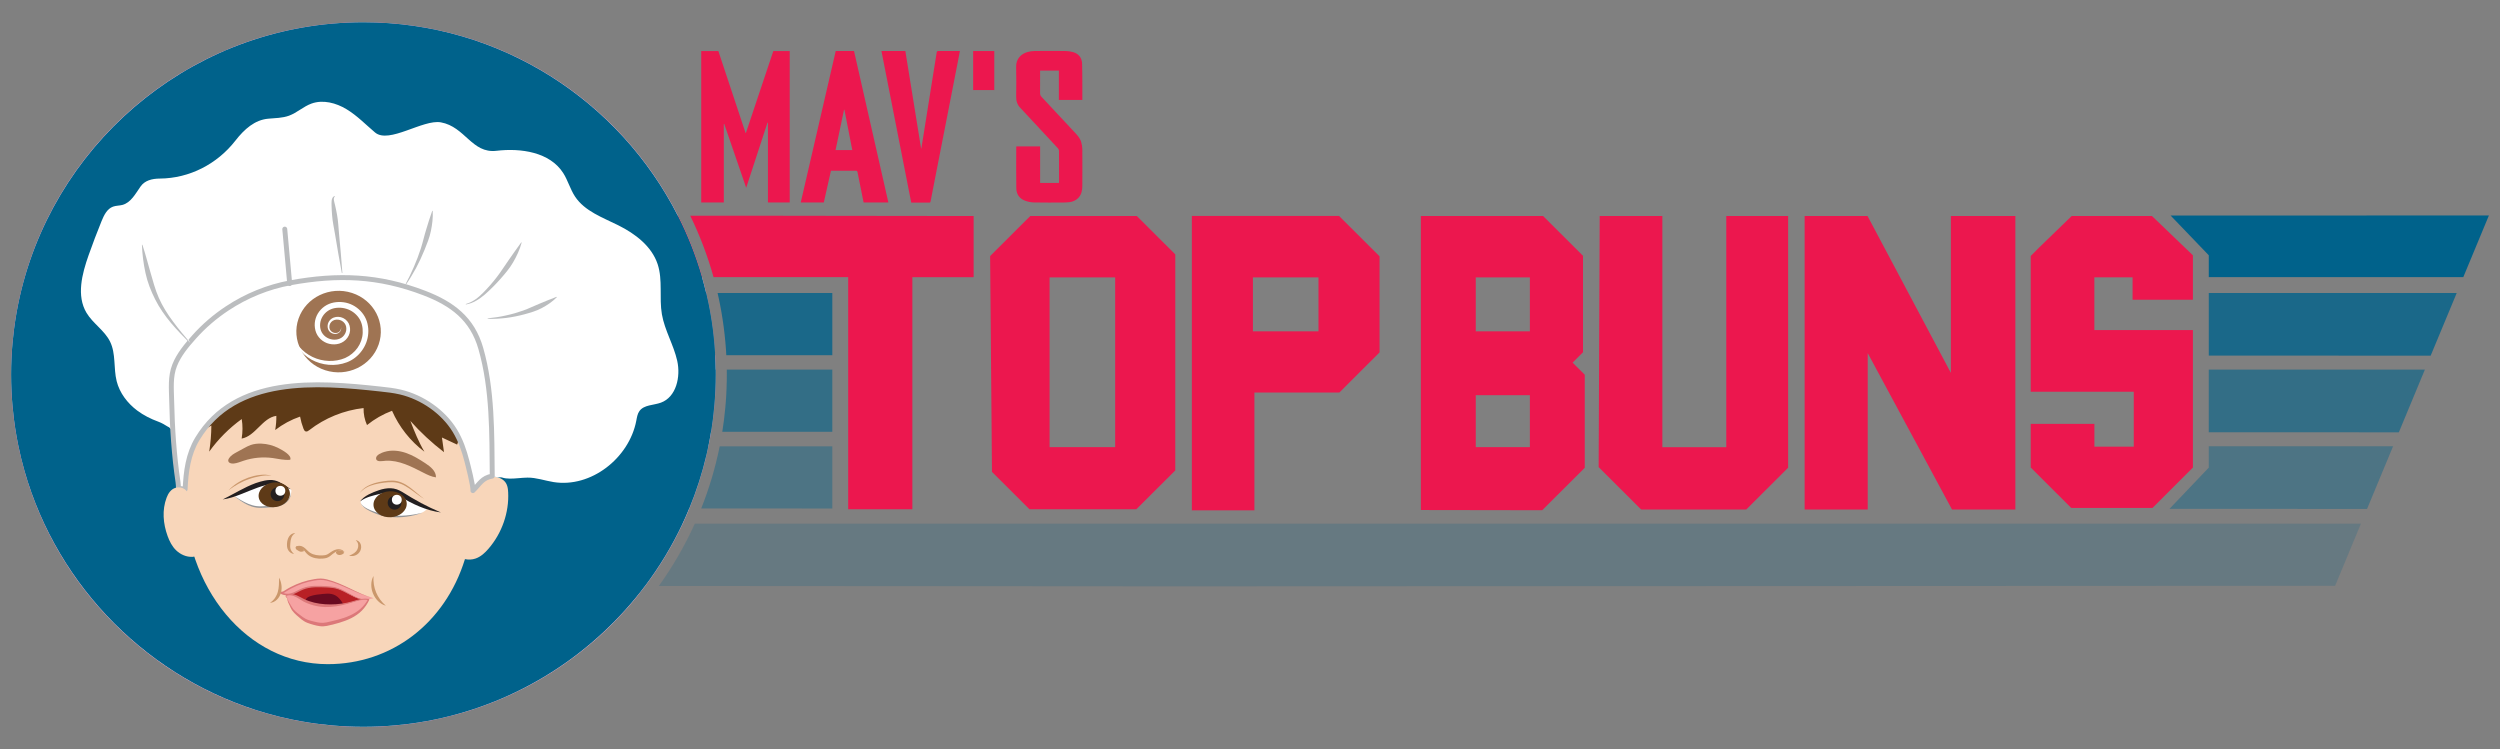 <svg viewBox="0 0 994.76 298.05" xmlns="http://www.w3.org/2000/svg" id="Layer_1">
  <rect x="0" y="0" width="994.76" height="298.05" fill="#808080" stroke="none"/>
  <defs>
    <style>
      .cls-1 {
        fill: #dc7879;
      }

      .cls-2, .cls-3, .cls-4, .cls-5, .cls-6 {
        fill: #00628b;
      }

      .cls-7, .cls-8 {
        fill: #fff;
      }

      .cls-7, .cls-9 {
        stroke: #bbbdbf;
        stroke-linecap: round;
        stroke-linejoin: round;
        stroke-width: 1.96px;
      }

      .cls-10 {
        fill: #231f20;
      }

      .cls-11 {
        fill: #5e3a17;
      }

      .cls-12 {
        fill: #6a0a20;
      }

      .cls-13 {
        fill: #f8d6ba;
      }

      .cls-14 {
        fill: #bbbdbf;
      }

      .cls-15 {
        fill: #ec174e;
      }

      .cls-3 {
        opacity: .2;
      }

      .cls-4 {
        opacity: .6;
      }

      .cls-5 {
        opacity: .4;
      }

      .cls-6 {
        opacity: .8;
      }

      .cls-16 {
        fill: #9f7453;
      }

      .cls-17 {
        fill: #fccda1;
      }

      .cls-18 {
        fill: #929497;
      }

      .cls-19 {
        fill: #b82025;
      }

      .cls-20 {
        fill: #f6a2a2;
      }

      .cls-21 {
        fill: #ca976b;
      }

      .cls-9 {
        fill: none;
      }
    </style>
  </defs>
  <g>
    <path d="M204.68,144.35c9.08.3,18.24-1.66,26.39-5.67" class="cls-8"></path>
    <path d="M204.69,144.25c2.27-.08,4.53-.25,6.76-.58,2.23-.3,4.44-.74,6.61-1.3,2.18-.56,4.25-1.4,6.41-1.99,2.15-.61,4.29-1.27,6.57-1.78.05-.01.11.02.12.08,0,.04,0,.08-.03.1-1.81,1.49-3.87,2.58-6.01,3.46-2.14.89-4.45,1.27-6.72,1.67-2.27.39-4.56.64-6.86.75-2.29.07-4.59.04-6.86-.2-.05,0-.09-.05-.09-.11,0-.05.05-.09.09-.09Z" class="cls-14"></path>
  </g>
  <g>
    <g>
      <path d="M284.78,149.03c0,4.23-.19,8.42-.56,12.56-.16,1.77-.35,3.52-.57,5.27-.14,1.18-.31,2.35-.49,3.52-.07.48-.14.96-.22,1.43-.11.67-.23,1.34-.35,2v.03c-.21,1.14-.43,2.28-.66,3.41-.02.11-.04.23-.07.34-.22,1.07-.45,2.13-.7,3.19-1.71,7.42-4.02,14.62-6.87,21.54-.84,2.04-1.72,4.06-2.65,6.05-4.12,8.8-9.13,17.1-14.91,24.79-1.11,1.47-2.24,2.92-3.41,4.35-.34.42-.68.83-1.03,1.24-.39.48-.78.95-1.19,1.42-.1.12-.21.25-.32.37-.01.01-.02.03-.03.04-.43.49-.86.99-1.29,1.47-.08.08-.15.16-.22.24-.2.23-.41.47-.63.7-.05.06-.11.12-.17.18-.44.5-.89.99-1.35,1.48-.23.26-.48.52-.74.78-.31.34-.64.69-.98,1.03l-.12.12c-.52.55-1.05,1.09-1.6,1.63-.24.24-.48.48-.72.71-.24.24-.48.48-.72.71-.11.12-.23.23-.35.34-.11.1-.21.2-.32.3-.23.22-.46.45-.7.67-.24.23-.48.45-.71.67-.63.59-1.26,1.17-1.9,1.74-.42.38-.84.75-1.27,1.12-.39.34-.78.68-1.17,1.02-.09.08-.19.16-.28.24-.63.53-1.26,1.06-1.9,1.59-.65.54-1.3,1.07-1.97,1.59-.08.06-.15.12-.23.18-.18.15-.37.3-.57.45-.67.53-1.34,1.04-2.02,1.55-.75.57-1.5,1.12-2.26,1.67-.19.14-.38.27-.57.41-.5.36-1.01.71-1.52,1.07-.04.03-.09.06-.13.09-.32.22-.63.44-.95.65-.68.47-1.37.93-2.06,1.38-.85.56-1.71,1.11-2.58,1.65-.86.54-1.73,1.07-2.61,1.59-.73.44-1.47.87-2.21,1.29-.75.43-1.5.84-2.25,1.25-.1.05-.2.11-.3.16-.22.12-.44.24-.67.36-.16.09-.32.18-.48.26-.62.33-1.24.66-1.86.97-.1.05-.2.1-.3.15-.74.38-1.48.75-2.23,1.11-.63.31-1.26.61-1.89.9-.23.11-.46.22-.69.32-.57.27-1.14.53-1.72.78-.04.02-.09.04-.13.06-.27.12-.54.24-.82.36-.03.01-.07.03-.1.04-.52.24-1.04.46-1.57.67-.04.02-.09.04-.13.06-.26.12-.53.23-.8.33-.03.01-.07.03-.1.04-.67.29-1.35.56-2.03.82-.07.03-.14.06-.22.09-.17.07-.34.13-.51.19-.24.1-.49.2-.73.29-.14.05-.27.1-.41.15-.18.07-.35.14-.53.2-.87.33-1.74.64-2.61.94-.85.3-1.7.59-2.56.87-.15.05-.29.1-.44.14-.18.06-.36.12-.54.17-.73.24-1.46.47-2.2.69-1,.29-2.01.59-3.02.87-.64.17-1.28.35-1.93.51-.36.1-.73.2-1.1.29-.34.09-.68.17-1.02.25-.67.17-1.35.33-2.03.49-1.06.24-2.12.47-3.19.69-1.13.23-2.27.45-3.41.66h-.03c-1.14.2-2.28.39-3.43.57-1.17.18-2.34.35-3.52.49-1.75.22-3.5.41-5.27.57-4.14.37-8.33.56-12.56.56s-8.42-.19-12.56-.56c-1.77-.16-3.52-.35-5.27-.57-1.18-.14-2.35-.31-3.52-.49-1.15-.18-2.29-.37-3.43-.57h-.03c-1.14-.21-2.28-.43-3.41-.66-1.71-.35-3.41-.73-5.1-1.14-1.69-.41-3.36-.86-5.02-1.33h-.01c-1.87-.53-3.72-1.1-5.56-1.71-.27-.08-.53-.17-.79-.26-.05-.01-.09-.03-.13-.05-.19-.06-.39-.13-.59-.2-.06-.01-.11-.03-.17-.05-.17-.06-.33-.12-.5-.18l-.93-.33c-.56-.19-1.12-.39-1.67-.6-.13-.04-.25-.09-.38-.15-.22-.07-.44-.15-.65-.24-.49-.18-.98-.37-1.46-.56-.52-.2-1.04-.41-1.56-.62-.39-.16-.77-.32-1.16-.48-.06-.02-.12-.05-.18-.07-.81-.34-1.61-.68-2.41-1.04-.64-.28-1.27-.57-1.91-.86-.55-.25-1.11-.51-1.66-.77-.75-.35-1.5-.72-2.24-1.09l-.06-.03c-.56-.28-1.13-.56-1.68-.85-.62-.32-1.24-.64-1.85-.97-.62-.33-1.23-.66-1.84-1-.72-.4-1.43-.8-2.14-1.21-.45-.26-.91-.52-1.36-.79-.46-.27-.91-.55-1.36-.82-.63-.37-1.25-.76-1.87-1.15-.73-.46-1.46-.93-2.18-1.4-.29-.18-.58-.38-.87-.57s-.57-.39-.86-.58c-.25-.17-.5-.34-.75-.51-.26-.18-.52-.35-.77-.53-.11-.07-.22-.15-.33-.22-.1-.07-.21-.15-.32-.23-.17-.12-.34-.24-.51-.36-.17-.12-.33-.24-.5-.36-.11-.07-.21-.15-.32-.23-.43-.31-.86-.62-1.29-.94-.44-.33-.89-.66-1.33-.99-.45-.34-.89-.67-1.32-1.01-.02,0-.05-.03-.07-.05-.8-.62-1.58-1.24-2.36-1.88-.05-.04-.11-.09-.16-.13-.53-.42-1.05-.85-1.56-1.29-.36-.29-.71-.59-1.06-.89-.56-.48-1.11-.96-1.66-1.45-.32-.27-.63-.54-.93-.82-.1-.09-.2-.18-.3-.27-.76-.68-1.51-1.38-2.25-2.08-.26-.24-.52-.48-.77-.73-.74-.7-1.47-1.42-2.19-2.14-.72-.72-1.44-1.45-2.14-2.19-.25-.25-.49-.51-.73-.77-.7-.74-1.4-1.49-2.08-2.25-.09-.1-.18-.2-.27-.3-.28-.3-.55-.61-.82-.93-.49-.55-.97-1.1-1.45-1.66-.3-.35-.6-.7-.89-1.06-.44-.51-.87-1.03-1.29-1.56-.04-.05-.09-.11-.13-.16-.64-.78-1.26-1.56-1.88-2.36-.02-.02-.04-.05-.05-.07-.34-.43-.67-.87-1.01-1.32-.33-.44-.66-.89-.99-1.33-.32-.43-.63-.86-.94-1.29-.08-.11-.16-.21-.23-.32-.12-.17-.24-.33-.36-.5s-.24-.34-.36-.51c-.08-.11-.16-.22-.23-.32-.07-.11-.15-.22-.22-.33-.18-.25-.35-.51-.53-.77-.17-.25-.34-.5-.51-.75-.19-.29-.39-.57-.58-.86-.19-.29-.39-.58-.57-.87-.47-.72-.94-1.45-1.4-2.18-.39-.62-.78-1.24-1.15-1.87-.27-.45-.55-.9-.82-1.36-.27-.45-.53-.91-.79-1.36-.41-.71-.81-1.42-1.21-2.14-.34-.61-.67-1.22-1-1.84-.33-.61-.65-1.23-.97-1.85-.29-.55-.57-1.12-.85-1.68-.01-.02-.02-.04-.03-.06-.37-.74-.74-1.49-1.09-2.24-.26-.55-.52-1.11-.77-1.66-.29-.64-.58-1.27-.86-1.91-.36-.8-.7-1.6-1.04-2.41-.02-.06-.05-.12-.07-.18-.16-.39-.32-.77-.48-1.16-.21-.52-.42-1.04-.62-1.56-.19-.48-.38-.97-.56-1.46-.09-.21-.17-.43-.24-.65-.06-.13-.11-.25-.15-.38-.21-.55-.41-1.11-.6-1.67-.11-.31-.22-.62-.33-.93-.06-.17-.12-.33-.18-.5-.02-.06-.04-.11-.05-.17-.07-.2-.14-.4-.2-.59-.02-.04-.04-.08-.05-.13-.09-.26-.18-.52-.26-.79-.61-1.84-1.18-3.69-1.71-5.56h0c-.47-1.67-.92-3.34-1.33-5.03-.41-1.69-.79-3.39-1.14-5.1-.23-1.13-.45-2.27-.66-3.41v-.03c-.2-1.14-.39-2.28-.57-3.43-.18-1.17-.35-2.34-.49-3.52-.22-1.75-.41-3.5-.57-5.27-.37-4.14-.56-8.33-.56-12.56s.19-8.42.56-12.56c.16-1.77.35-3.52.57-5.27.14-1.18.31-2.35.49-3.52.18-1.15.37-2.29.57-3.43v-.03c.21-1.14.43-2.28.66-3.41.41-1.99.86-3.97,1.35-5.94C23.86,53.96,78.97,8.85,144.6,8.85c54.68,0,102.05,31.32,125.16,76.99,3.93,7.75,7.15,15.93,9.59,24.43.6,2.09,1.15,4.19,1.66,6.32.33,1.4.64,2.81.92,4.22.23,1.13.45,2.27.66,3.41v.03c.2,1.14.39,2.28.57,3.43.18,1.17.35,2.34.49,3.52.22,1.75.41,3.5.57,5.27.15,1.61.26,3.23.35,4.86.11,1.9.17,3.82.2,5.75.01.65.01,1.3.01,1.95Z" class="cls-15"></path>
      <path d="M284.77,147.08c-.03-1.93-.09-3.85-.2-5.75-.09-1.63-.2-3.25-.35-4.86-.16-1.77-.35-3.52-.57-5.27-.14-1.18-.31-2.35-.49-3.52-.18-1.15-.37-2.29-.57-3.43v-.03c-.21-1.14-.43-2.28-.66-3.41-.28-1.41-.59-2.82-.92-4.22-.51-2.13-1.06-4.23-1.66-6.32-2.44-8.5-5.66-16.68-9.59-24.43C246.65,40.17,199.28,8.85,144.6,8.85,78.97,8.85,23.86,53.96,8.62,114.87c-.49,1.97-.94,3.95-1.35,5.94-.23,1.13-.45,2.27-.66,3.41v.03c-.2,1.14-.39,2.28-.57,3.43-.18,1.17-.35,2.34-.49,3.52-.22,1.75-.41,3.5-.57,5.27-.37,4.14-.56,8.33-.56,12.56s.19,8.42.56,12.56c.16,1.77.35,3.52.57,5.27.14,1.18.31,2.35.49,3.52.18,1.15.37,2.29.57,3.43v.03c.21,1.14.43,2.28.66,3.41.35,1.71.73,3.41,1.14,5.1.41,1.69.86,3.36,1.33,5.02h0c.21.74.42,1.46.64,2.18.17.58.35,1.16.54,1.73.1.33.2.65.31.97.07.23.14.46.22.69.08.27.17.53.26.79,0,.05.03.09.05.13.06.19.13.39.2.59,0,.06.03.11.05.17.06.17.12.33.18.5.05.13.09.25.13.37.07.19.14.38.2.56.12.33.24.66.36.99.07.23.15.46.24.68.04.13.09.25.15.38.07.22.15.44.24.65.18.49.37.98.56,1.46.2.52.41,1.04.62,1.56.16.39.32.77.48,1.16.02.06.05.12.07.18.34.81.68,1.61,1.04,2.41.28.64.57,1.27.86,1.91.25.55.51,1.11.77,1.66.35.75.72,1.5,1.09,2.24.01.02.02.04.03.06.28.56.56,1.13.85,1.68.32.62.64,1.24.97,1.85.33.62.66,1.23,1,1.84.4.72.8,1.43,1.21,2.14.26.45.52.91.79,1.36.27.46.55.91.82,1.36.37.63.76,1.25,1.15,1.87.46.73.93,1.46,1.4,2.18.18.29.38.58.57.87.19.29.39.57.58.86.17.25.34.5.51.75.18.26.35.52.53.77.07.11.15.22.22.33.07.1.15.21.23.32.12.17.24.34.36.51s.24.33.36.5c.07.11.15.21.23.32.31.43.62.86.94,1.29.33.44.66.89.99,1.33.34.45.67.89,1.01,1.32.01.02.03.05.05.07.62.8,1.24,1.58,1.88,2.36.04.05.09.11.13.16.42.53.85,1.05,1.29,1.56.29.36.59.71.89,1.06.48.56.96,1.11,1.45,1.66.27.32.54.63.82.93.09.1.18.2.27.3.68.76,1.38,1.51,2.08,2.25.24.26.48.52.73.77.7.74,1.42,1.47,2.14,2.19.72.72,1.45,1.44,2.19,2.14.25.25.51.49.77.73.74.7,1.49,1.4,2.25,2.08.1.09.2.18.3.27.3.28.61.55.93.82.55.49,1.1.97,1.66,1.45.35.3.7.6,1.06.89.51.44,1.03.87,1.56,1.29.05.04.11.09.16.13.78.64,1.56,1.26,2.36,1.88.02.02.05.04.07.05.43.34.87.67,1.32,1.01.44.33.89.66,1.33.99.43.32.86.63,1.29.94.11.08.21.16.32.23.17.12.33.24.5.36.17.12.34.24.51.36.11.08.22.16.32.23.11.07.22.15.33.22.25.18.51.35.77.53.25.17.5.34.75.51.29.19.57.39.86.58s.58.39.87.57c.72.47,1.45.94,2.18,1.4.62.39,1.24.78,1.87,1.15.45.27.9.55,1.36.82.45.27.91.53,1.36.79.71.41,1.42.81,2.14,1.21.61.34,1.22.67,1.84,1,.61.33,1.23.65,1.85.97.55.29,1.12.57,1.68.85l.06.03c.74.37,1.49.74,2.24,1.09.55.26,1.11.52,1.66.77.64.29,1.27.58,1.91.86.8.36,1.6.7,2.41,1.04.06.02.12.05.18.07.39.16.77.32,1.16.48.52.21,1.04.42,1.56.62.48.19.97.38,1.46.56.21.09.43.17.65.24.13.06.25.11.38.15.22.09.45.17.68.24.33.12.66.24.99.36.18.06.37.13.56.2.12.04.24.08.37.13.17.06.33.12.5.18.06.02.11.04.17.05.2.07.4.14.59.2.04.02.08.04.13.05.26.09.52.18.79.26.23.08.46.15.69.22.32.11.64.21.97.31.57.19,1.15.37,1.73.54.72.22,1.44.43,2.17.64h.01c1.66.47,3.33.92,5.02,1.33,1.69.41,3.39.79,5.1,1.14,1.13.23,2.27.45,3.41.66h.03c1.14.2,2.28.39,3.43.57,1.17.18,2.34.35,3.52.49,1.75.22,3.5.41,5.27.57,4.14.37,8.33.56,12.56.56s8.42-.19,12.56-.56c1.77-.16,3.52-.35,5.27-.57,1.18-.14,2.35-.31,3.52-.49,1.15-.18,2.29-.37,3.43-.57h.03c1.14-.21,2.28-.43,3.41-.66,1.07-.22,2.13-.45,3.19-.69,1.39-.32,2.78-.66,4.15-1.03.65-.16,1.29-.34,1.93-.51,1-.28,2-.57,3-.87t.02,0c.74-.22,1.47-.45,2.2-.69.18-.05.36-.11.54-.17.15-.04.29-.09.44-.14.86-.28,1.71-.57,2.56-.87.87-.3,1.74-.61,2.61-.94.18-.06.35-.13.53-.2.14-.05.27-.1.41-.15.24-.09.49-.19.73-.29.13-.05.25-.1.38-.15.04-.01.09-.02.13-.04.08-.03.15-.06.22-.09.68-.26,1.36-.53,2.03-.82.03-.01.07-.03.1-.04.27-.1.54-.21.8-.33.04-.02.09-.04.13-.06.53-.21,1.05-.43,1.57-.67.03-.01.07-.03.1-.04.28-.12.55-.24.82-.36.04-.02.09-.04.13-.06.58-.25,1.15-.51,1.72-.78.23-.1.46-.21.69-.32.63-.29,1.26-.59,1.89-.9.75-.36,1.49-.73,2.23-1.11.1-.05.2-.1.3-.15.62-.31,1.24-.64,1.86-.97.16-.08.32-.17.48-.26.23-.12.45-.24.67-.36.1-.05.2-.11.3-.16.75-.41,1.5-.82,2.25-1.25.74-.42,1.48-.85,2.21-1.29.88-.52,1.75-1.05,2.61-1.59.87-.54,1.73-1.09,2.58-1.65.69-.45,1.38-.91,2.06-1.38.32-.21.63-.43.95-.65.04-.03.09-.06.13-.09.51-.36,1.02-.71,1.52-1.07.19-.14.38-.27.57-.41.76-.55,1.51-1.1,2.26-1.67.68-.51,1.35-1.02,2.02-1.55.2-.15.39-.3.57-.45.08-.06.15-.12.23-.18.67-.52,1.32-1.05,1.97-1.59.64-.53,1.27-1.06,1.9-1.59.09-.08.19-.16.28-.24.39-.34.78-.68,1.17-1.02.43-.37.85-.74,1.27-1.12.64-.57,1.27-1.15,1.9-1.74.23-.22.47-.44.71-.67.24-.22.47-.45.7-.67.11-.1.21-.2.32-.3.12-.11.24-.22.35-.34.24-.23.48-.47.72-.71.24-.23.48-.47.72-.71.55-.54,1.08-1.08,1.6-1.63l.12-.12c.34-.34.67-.69.98-1.03.15-.16.3-.31.44-.47.11-.1.21-.21.3-.31.46-.49.91-.98,1.35-1.48.06-.06.12-.12.17-.18.22-.23.43-.47.63-.7.07-.08.14-.16.22-.24.43-.48.86-.98,1.29-1.47.01-.01.02-.03.03-.04.11-.12.22-.25.32-.37.41-.47.8-.94,1.19-1.42.35-.41.69-.82,1.03-1.24,1.17-1.43,2.3-2.88,3.41-4.35,5.78-7.69,10.79-15.99,14.91-24.79.93-1.99,1.81-4.01,2.65-6.05,2.85-6.92,5.16-14.12,6.87-21.54.25-1.06.48-2.12.7-3.19.03-.11.05-.23.07-.34.23-1.13.45-2.27.66-3.41v-.03c.12-.66.24-1.33.35-2,.08-.47.15-.95.22-1.43.18-1.17.35-2.34.49-3.52.22-1.75.41-3.5.57-5.27.37-4.14.56-8.33.56-12.56,0-.65,0-1.3-.01-1.95Z" class="cls-8"></path>
    </g>
    <path d="M202.19,195.81c-.05-1.09-.17-2.19-.65-3.18-1.42-2.93-5.74-3.71-8.74-2.24-2.07,1.02-3.58,2.8-4.63,4.83-1.96-36.45-27.07-65.28-57.76-65.28s-57.17,27.02-57.17,65.61,25.2,68.72,57.17,68.72c25.21,0,46.65-16.09,54.6-41.8,1.39.31,2.86.24,4.2-.22,2.08-.71,3.74-2.25,5.15-3.89,5.39-6.23,8.25-14.45,7.84-22.55Z" class="cls-13"></path>
    <path d="M196.91,189.75c-1.31-.03-2.7.43-3.95.91-.22.08-.46.16-.69.23-1.16.38-2.52.72-3.31,1.48-1.49-8.11-4.67-15.98-9.81-22.43-5.13-6.45-12.28-11.42-20.3-13.32-2.65-.63-5.38-.93-8.09-1.22-8.39-.91-16.8-1.82-25.24-1.75-11.37.1-22.86,2.07-33.11,7.03-2.44,1.18-4.82,2.54-6.86,4.33-1.9,1.67-3.47,3.69-4.99,5.72-2.69,3.61-5.28,7.37-6.86,11.6-1.56,4.21-2.04,8.96-.5,13.17,0,.02.01.03.02.05-.03,0-.05,0-.08-.01-.87-.18-1.77-.33-2.66-.4-.06-.98-.09-1.91-.2-2.64-.5-3.36-.92-6.72-1.33-10.08,0-.07-.01-.15-.03-.23-.25-2.25.53-5.74-.02-10.61-.02.27-1.54-1.65-1.8-1.66-.08,0-.17-.06-.24-.1-1.3-.81-2.46-1.52-3.91-2.05-2.96-1.08-5.82-2.52-8.35-4.41-3.88-2.91-7-6.99-8.18-11.69-1.29-5.17-.26-10.9-2.6-15.69-2.17-4.47-6.85-7.24-9.4-11.51-4.05-6.78-1.8-15.45.83-22.9,1.61-4.56,3.33-9.08,5.15-13.56.96-2.35,2.19-4.93,4.58-5.79,1.19-.43,2.49-.36,3.71-.68,3.42-.9,5.22-4.48,7.26-7.36,1.66-2.34,4.44-3.11,7.68-3.13,11.76-.09,22.78-5.78,30.01-15.06,3.62-4.66,7.76-8.28,13.07-8.76,2.79-.25,5.66-.24,8.29-1.2,3.18-1.16,5.75-3.67,8.94-4.82,4.59-1.66,9.8-.27,13.97,2.26,4.17,2.52,7.59,6.09,11.32,9.24,5.52,4.67,19.08-5.32,26.2-4.03,9.68,1.76,12.33,12.48,22.1,11.32,9.77-1.16,21.23.53,26.55,8.81,1.89,2.95,2.79,6.47,4.73,9.4,3.85,5.82,10.96,8.32,17.2,11.43,6.74,3.36,13.28,8.3,15.66,15.45,2.11,6.36.56,13.37,1.7,19.98,1.11,6.41,4.69,12.16,6.1,18.51,1.42,6.36-.39,14.4-6.49,16.63-2.94,1.08-6.74.81-8.56,3.36-.8,1.12-.99,2.53-1.25,3.87-2.86,14.84-18.02,26.78-32.94,24.37-3.46-.56-6.85-1.81-10.36-1.77-2.32.03-4.63.42-6.95.4-1.06,0-2.14-.1-3.15-.44-.58-.19-1.18,0-1.79,0-.37,0-.64-.38-.98-.22-.05.02-.07,0-.12-.03Z" class="cls-8"></path>
    <path d="M114.85,194.66c-1.89-2.01-4.79-3.1-7.53-2.78-1.94.22-3.79,1.13-5.6,1.82-1.96.75-3.92,1.5-5.87,2.24-.11.04-.21.11-.3.19-.08-.02-.16-.02-.24,0-.25.06-.49.15-.73.22-.09.01-.16.04-.24.07-.13.04-.27.07-.39.12-.08.03-.15.08-.21.13-.2.02-.36.16-.43.36-.07.19,0,.41.14.54.1.1.22.13.34.17.01,0,.03,0,.04.01.05.07.09.14.17.21,4.83,4.05,11.48,5.14,17.3,2.65,2.36-1.01,6.2-3.16,3.57-5.96Z" class="cls-8"></path>
    <path d="M75.64,177.43c1.97-3.44,4.94-6.29,8.46-8.1-.02,3.47-.31,6.95-.86,10.38,3.58-4.98,7.97-9.38,12.94-12.97.42,2.57.41,5.21-.03,7.78,5.51-1,8.26-8.27,13.81-9.05.02,1.89-.13,3.78-.46,5.64,2.98-2.3,6.34-4.12,9.9-5.34.3,1.64.75,3.25,1.35,4.8.18.47.43.98.91,1.11.5.14,1-.21,1.41-.53,6.21-4.83,13.78-7.9,21.6-8.78-.06,2.32.41,4.65,1.36,6.77,2.99-2.41,6.36-4.34,9.96-5.69,2.81,6.41,7.29,12.08,12.88,16.29-2.29-3.87-3.97-8.07-5.6-12.26,4.06,4.56,8.56,8.73,13.4,12.44-.27-1.94-.55-3.88-.82-5.83,2.01.94,4.03,1.88,6.04,2.82,2.21-5.71.55-12.35-2.88-17.42-3.43-5.07-8.43-8.84-13.45-12.35-4.8-3.35-9.84-6.61-15.55-7.96-4.13-.97-8.42-.9-12.62-1.49-4.37-.61-8.63-1.95-13.04-2.27-11.22-.81-22.6,6.58-30.95,13.5-8.77,7.27-15.21,17.38-17.77,28.5Z" class="cls-11"></path>
    <path d="M195.88,189.43c-4.05.69-5,3.15-7.71,5.79.23-1.63-2.01-10.29-2.4-11.78-1.08-4.2-2.52-8.35-4.79-12.07-4.65-7.6-12.97-13.31-21.59-15.36-2.65-.63-5.38-.93-8.09-1.22-25.17-2.74-57.63-5.32-72.78,19.84-3.67,6.1-4.54,13.01-4.86,20.06l-.06.04c-.87-.18-1.69-.38-2.58-.45-.06-.98-.07-1.65-.18-2.39-1.59-10.72-2.3-21.56-2.53-32.39-.1-4.77-.61-9.65,1.19-14.17,1.69-4.25,4.7-7.83,7.71-11.21,3.87-4.35,8.33-8.18,13.18-11.39,7.62-5.04,16.24-8.58,25.23-10.22,18.86-3.44,35.06-2.87,53.2,4.09,11.15,4.28,19.12,10.24,22.5,22.06,4.67,16.33,4.38,33.77,4.55,50.76Z" class="cls-7"></path>
    <path d="M169.69,202.77c-1.47,1.37-3.4,1.94-5.36,2.22-2.28.32-4.62.48-6.92.44-2.37-.05-4.76-.35-7.03-1.06-2.14-.67-4.16-1.69-6.06-2.89-.11-.08-.17-.17-.2-.27-.39-.67-.99-1.47-.39-2.18.27-.31.67-.46,1.04-.62l1.68-.72c.95-.41,1.9-.86,2.9-1.12.91-.24,1.85-.28,2.79-.3,2.05-.05,4.11-.01,6.1.57,1.9.55,3.68,1.46,5.46,2.31,1.96.95,3.93,1.89,5.89,2.84.28.14.32.58.1.78Z" class="cls-8"></path>
    <path d="M143.23,199.58c.85-1.23,2.14-2.14,3.46-2.84,1.35-.69,2.72-1.24,4.16-1.71,1.43-.48,2.97-.8,4.6-.76.81.02,1.63.18,2.42.44.78.27,1.49.64,2.15,1.02,2.52,1.58,4.95,3.05,7.52,4.42,2.56,1.37,5.19,2.6,7.91,3.76-2.94-.37-5.82-1.24-8.57-2.38-1.38-.55-2.71-1.22-4.04-1.9-1.3-.69-2.61-1.5-3.83-2.22-1.21-.75-2.36-1.21-3.69-1.3-1.32-.13-2.7.1-4.09.39-2.79.71-5.69,1.24-8.02,3.08Z" class="cls-10"></path>
    <path d="M115.9,194.8c-1.19-.34-2.34-.75-3.49-1.16-1.14-.43-2.25-.85-3.32-.97-1.07-.09-2.17.05-3.29.35-1.13.29-2.26.62-3.37,1.04-2.23.79-4.43,1.77-6.72,2.65-2.27.89-4.64,1.69-7.09,2.02,2.2-1.11,4.3-2.26,6.45-3.41,2.14-1.15,4.35-2.24,6.69-3.1,1.18-.41,2.39-.75,3.63-1.01,1.25-.22,2.61-.37,3.95-.04,1.34.31,2.44.98,3.48,1.61,1.04.65,2.07,1.3,3.07,2.02Z" class="cls-10"></path>
    <path d="M117.47,212.15c-.79.44-1.23,1.1-1.52,1.79-.27.7-.38,1.47-.43,2.29-.07.84-.12,1.58.1,2.26.24.69.7,1.36,1.41,1.91-.91-.02-1.82-.61-2.33-1.46-.28-.42-.41-.94-.48-1.42-.05-.49-.03-.94-.01-1.39.08-.89.28-1.86.84-2.68.54-.8,1.49-1.41,2.41-1.3Z" class="cls-21"></path>
    <path d="M117.39,218.02c.22-.42.68-.72,1.18-.81.5-.09,1.02-.03,1.51.14,1,.38,1.67,1.15,2.32,1.77,1.22,1.28,2.88,1.79,4.64,1.87.86.04,1.81.02,2.57-.16.74-.15,1.4-.75,2.23-1.28.8-.52,1.75-.99,2.78-1.03,1.01-.03,2.09.42,2.51,1.3-.66-.69-1.62-.83-2.44-.66-.83.17-1.56.67-2.26,1.22-.67.54-1.4,1.3-2.49,1.64-1.04.28-1.98.29-2.98.28-.98-.06-1.98-.24-2.92-.65-.93-.39-1.8-1.07-2.39-1.83-.62-.72-1.13-1.47-1.84-1.88-.71-.41-1.72-.59-2.43.09Z" class="cls-21"></path>
    <path d="M138.91,221.06c.78-.26,1.45-.56,2.01-.97.56-.41,1-.89,1.26-1.47.29-.57.41-1.21.35-1.85-.08-.64-.34-1.29-1-1.8.85-.04,1.68.68,1.98,1.54.34.87.23,1.86-.16,2.69-.41.83-1.14,1.49-1.96,1.79-.81.32-1.71.35-2.48.07Z" class="cls-21"></path>
    <path d="M90.96,195.04c1.07-1.12,2.3-2.11,3.63-2.95,1.32-.84,2.75-1.51,4.22-2.05,1.49-.5,3.02-.89,4.58-1.06,1.54-.18,3.19-.21,4.64.42-1.52-.37-3.06-.2-4.56.08-1.51.27-3,.64-4.43,1.18-1.45.48-2.84,1.14-4.19,1.87-1.35.73-2.63,1.59-3.88,2.52Z" class="cls-21"></path>
    <path d="M115.66,194.71c-.07-.04-.15-.07-.23-.09-.02,0-.04-.01-.06-.02,0,0-.03-.01-.05-.02-.02-.01-.05-.02-.07-.04-.05-.03-.09-.06-.14-.09-.1-.07-.27-.08-.39-.05-.12.03-.24.12-.3.23-.14.26-.05.52.18.68.1.07.22.11.33.16,0,.06,0,.12-.02.17.04-.14,0,0,0,.04,0,.05-.02.09-.03.14-.02.09-.04.18-.06.27-.05.18-.11.36-.17.53-.04.11,0,.28.05.39.06.1.18.2.3.23.29.07.51-.09.62-.35.17-.44.27-.89.32-1.36.03-.31.03-.64-.27-.83Z" class="cls-8"></path>
    <path d="M143.04,196.31c.66-1.03,1.57-1.9,2.61-2.56,1.05-.65,2.2-1.14,3.37-1.5,1.18-.37,2.39-.59,3.6-.76,1.21-.17,2.44-.31,3.69-.27,2.54.09,4.89,1.27,6.82,2.74,1.97,1.46,3.72,3.15,5.69,4.58-2.12-1.21-3.98-2.82-5.98-4.17-1.01-.66-2.02-1.3-3.12-1.75-1.1-.44-2.25-.72-3.44-.75-1.18-.06-2.38.06-3.58.21-1.2.14-2.38.37-3.55.65-2.31.58-4.58,1.66-6.12,3.58Z" class="cls-21"></path>
    <path d="M115.73,195.86c.18,1.12-.25,2.28-.94,3.18-.7.91-1.67,1.6-2.74,2.03-2.16.86-4.48.79-6.68.97-1.11.05-2.26.1-3.4-.08-1.14-.17-2.24-.51-3.26-.98-2.07-.95-3.88-2.29-5.63-3.67,1.9,1.17,3.78,2.39,5.82,3.21,1.02.39,2.07.73,3.15.86,1.07.15,2.17.09,3.28.02,2.23-.12,4.48-.07,6.54-.78,1.02-.35,1.96-.95,2.67-1.77.73-.8,1.21-1.86,1.19-2.98Z" class="cls-18"></path>
    <path d="M143.53,200.27c.65.88,1.52,1.55,2.47,2.06.94.52,1.95.92,2.97,1.29,1.03.33,2.04.7,3.07,1.02,1.06.15,2.1.4,3.19.45,2.15.21,4.32.18,6.47,0,2.16-.18,4.3-.56,6.42-1.08-2.04.78-4.19,1.29-6.37,1.58-2.18.29-4.39.32-6.58.16-1.1-.08-2.19-.35-3.28-.53-1.04-.35-2.09-.71-3.11-1.13-1-.43-2.01-.89-2.95-1.48-.92-.61-1.77-1.37-2.3-2.33Z" class="cls-18"></path>
    <ellipse transform="translate(-32.58 21.98) rotate(-10.02)" ry="4.91" rx="6.27" cy="196.89" cx="109.12" class="cls-11"></ellipse>
    <ellipse transform="translate(-11.03 9.04) rotate(-3.22)" ry="5.17" rx="6.62" cy="200.64" cx="155.23" class="cls-11"></ellipse>
    <circle r="2.74" cy="196.66" cx="110.41" class="cls-10"></circle>
    <circle r="2.74" cy="200.05" cx="157" class="cls-10"></circle>
    <circle r="1.96" cy="195.29" cx="111.56" class="cls-8"></circle>
    <circle r="1.96" cy="198.85" cx="157.89" class="cls-8"></circle>
    <path d="M152.94,179.82c2.79-.87,5.85-.54,8.61.41s5.27,2.51,7.72,4.11c2.05,1.34,4.3,3.16,4.2,5.61-1.77-.24-3.41-1.04-5-1.86-4.74-2.42-9.71-5.06-15.02-4.75-1.16.07-3.71.71-3.81-.94-.08-1.41,2.32-2.28,3.3-2.59Z" class="cls-16"></path>
    <path d="M104.01,176.52c-1.45-.06-2.93.08-4.3.56-.9.32-1.75.78-2.59,1.24-.95.52-1.9,1.04-2.86,1.56-1.16.63-2.37,1.31-3.11,2.42-.21.32-.38.69-.33,1.07.12.89,1.28,1.18,2.17,1.08,1.36-.15,2.64-.69,3.93-1.12,3.7-1.23,7.69-1.6,11.55-1.08,2.34.32,4.68.96,7.02.69.76-1.81-3.32-3.93-4.6-4.59-2.13-1.1-4.5-1.74-6.89-1.83Z" class="cls-16"></path>
    <path d="M118.41,238.11c-.84.08-1.91.02-2.19-.77-.21-.61.23-1.25.72-1.68,1.66-1.46,3.97-1.9,6.15-2.28,3.02-.53,6.11-1.06,9.14-.6,1.5.22,2.95.68,4.39,1.14,2.61.83,5.43,1.82,6.89,4.13.17.27.32.57.34.89.02.31-.09.62-.24.89-.61,1.11-1.8,1.77-2.95,2.29-3.3,1.51-6.85,2.49-10.46,2.88-2.8.3-5.71.23-8.31-.85-2.6-1.08-4.83-3.34-5.29-6.11l1.82.08Z" class="cls-19"></path>
    <g>
      <path d="M185.41,121.05c3.24-.69,5.92-2.93,8.27-5.26,5.64-5.58,10.33-12.12,13.8-19.25" class="cls-8"></path>
      <path d="M185.39,120.95c2.71-.75,4.94-2.52,6.87-4.49,1.96-1.97,3.8-4.09,5.49-6.29,1.71-2.2,3.14-4.58,4.76-6.83,1.62-2.26,3.15-4.57,4.87-6.86.03-.04.1-.05.14-.02.03.02.05.07.04.11-.75,2.77-1.97,5.37-3.4,7.83-1.43,2.48-3.32,4.64-5.2,6.77-1.89,2.13-3.9,4.13-6.03,6.01-2.16,1.82-4.65,3.51-7.5,3.96-.05,0-.1-.03-.11-.08,0-.05.02-.1.07-.11Z" class="cls-14"></path>
    </g>
    <path d="M121.51,239.9c-.15-.71.12-1.4.45-1.78.41-.49.92-.71,1.42-.88,1.67-.57,3.39-.74,5.11-.91,1.21-.12,2.42-.24,3.64.07,1.02.25,2.04.8,2.94,1.82.67.75,1.26,1.74,1.83,2.72.15.25.3.54.3.88,0,.19-.05.35-.11.5-.28.69-.75,1.06-1.2,1.36-1.45.94-3.04,1.36-4.64,1.23-1.27-.1-2.54-.54-3.81-1-.94-.34-1.88-.7-2.82-1.06-.76-.29-1.17-.88-1.82-1.56-.42-.44-1.09-.41-1.29-1.37Z" class="cls-12"></path>
    <g>
      <path d="M148.54,238.02c-6.16-1.63-11.6-5.33-17.74-7.02-.92-.25-1.86-.46-2.82-.51-.87-.04-1.75.06-2.61.19-4.38.67-8.6,2.32-12.28,4.79-.48.32-1.3.41-1.83.19,1.17.74,2.56,1.08,3.93.87,1.88-.29,3.49-1.48,5.25-2.19,2.84-1.14,6.01-1.02,9.07-.86,1.36.07,2.73.15,4.05.48,2.55.63,4.78,2.15,7.13,3.33.99.5,2.03.94,3.12,1.11,1.63.26,3.1-.03,4.71-.37Z" class="cls-20"></path>
      <path d="M148.54,238.02c-6.47-1.6-12.14-5.45-18.56-6.97-1.59-.4-3.2-.35-4.83-.04-1.62.27-3.22.67-4.77,1.2-1.55.53-3.06,1.19-4.51,1.96-.73.38-1.43.81-2.12,1.25l-.52.34c-.22.14-.44.22-.67.27-.46.1-.94.11-1.42-.08l.3-.58c1.3.84,2.93,1.12,4.42.68,1.51-.42,2.87-1.35,4.42-1.98,3.15-1.26,6.55-1.03,9.77-.83,1.62.1,3.3.29,4.85.9,1.55.58,2.97,1.41,4.38,2.2,1.41.79,2.84,1.62,4.42,1.94,1.59.32,3.24.05,4.82-.27ZM148.54,238.02c-1.57.37-3.21.7-4.85.43-1.64-.27-3.11-1.07-4.55-1.81-1.44-.76-2.86-1.56-4.37-2.1-1.51-.56-3.12-.71-4.73-.78-3.22-.13-6.55-.34-9.52.88-1.47.6-2.84,1.55-4.48,2.03-1.64.51-3.5.2-4.94-.73-.15-.1-.19-.3-.1-.45.09-.13.26-.18.4-.13.29.12.68.13,1.03.05.17-.04.34-.1.47-.19l.52-.34c.71-.45,1.43-.88,2.17-1.26,1.48-.78,3.02-1.44,4.61-1.98,1.59-.53,3.22-.93,4.87-1.2.82-.14,1.66-.24,2.52-.24.86,0,1.7.15,2.52.35,3.25.83,6.28,2.24,9.28,3.66,2.98,1.44,5.97,2.9,9.17,3.8Z" class="cls-1"></path>
    </g>
    <g>
      <path d="M114.29,238.14s0-.02,0-.04c-.05-.3-.35-.47-.47-.74-.03-.07-.07-.15-.04-.23.03-.07.1-.12.17-.15,1.02-.52,2.27-.41,3.35,0,1.08.4,2.04,1.05,3.05,1.6,2.95,1.61,6.32,2.37,9.67,2.45,3.36.08,6.71-.51,9.93-1.46,2.21-.65,4.5-1.48,6.74-1-.8,1.63-1.92,3.1-3.27,4.31-3.35,2.99-7.88,4.21-12.26,5.22-.87.2-1.74.4-2.63.43-1.44.05-2.85-.33-4.23-.71-.83-.23-1.66-.45-2.44-.82-1.03-.49-1.93-1.22-2.82-1.93-.79-.64-1.59-1.29-2.27-2.06-.69-.79-1.11-1.84-1.63-2.75-.12-.21-.24-.43-.35-.64-.06-.11-.1-.23-.14-.35-.12-.36-.24-.76-.36-1.12Z" class="cls-20"></path>
      <path d="M114.22,238.12c-.03-.3-.49-.42-.6-.93-.01-.18.15-.31.23-.35.09-.05.17-.1.26-.14.18-.08.36-.15.55-.2.76-.2,1.57-.18,2.32.02,1.52.4,2.77,1.28,4.06,1.87,2.59,1.24,5.44,1.85,8.3,2.04,2.87.2,5.8,0,8.66-.6,1.43-.3,2.83-.75,4.26-1.15,1.42-.4,2.95-.64,4.47-.38.14.02.24.16.22.31,0,.02-.01.04-.02.06v.02c-.72,1.56-1.71,3.01-2.93,4.26-1.22,1.24-2.69,2.22-4.23,3.01-1.55.78-3.18,1.36-4.81,1.85-1.65.5-3.26.9-4.97,1.25-.86.17-1.82.22-2.71.1-.9-.11-1.75-.32-2.57-.55-.81-.24-1.63-.47-2.46-.8-.84-.33-1.62-.83-2.3-1.36-.69-.54-1.32-1.08-1.95-1.66-.63-.58-1.26-1.18-1.77-1.92-.5-.74-.8-1.55-1.15-2.3-.17-.39-.39-.73-.53-1.17-.13-.43-.21-.86-.32-1.27ZM114.35,238.15l.47,1.14c.14.35.43.71.63,1.07.45.73.83,1.48,1.32,2.1,1.02,1.2,2.49,2.15,3.8,3.13.67.47,1.35.85,2.1,1.11.74.26,1.56.44,2.38.64,1.63.43,3.15.66,4.7.34,3.22-.71,6.55-1.4,9.52-2.79,2.98-1.33,5.63-3.5,7.17-6.46l.19.39c-1.38-.35-2.85-.11-4.26.23-1.41.36-2.81.87-4.24,1.25-2.85.8-5.82,1.34-8.84,1.25-3.01-.12-6.02-.87-8.69-2.3-1.34-.73-2.48-1.66-3.8-2.11-.66-.21-1.36-.34-2.04-.24-.17.03-.34.07-.5.12-.16.05-.37.15-.33.15,0,.09.09.27.2.4.1.15.25.31.23.56Z" class="cls-1"></path>
    </g>
    <g>
      <path d="M194.11,126.75c9.67-.32,19.25-3.31,27.38-8.56" class="cls-8"></path>
      <path d="M194.1,126.66c2.41-.24,4.8-.58,7.14-1.12,2.35-.5,4.65-1.16,6.9-1.96,2.26-.79,4.37-1.89,6.58-2.76,2.21-.89,4.39-1.85,6.71-2.7.05-.02.11,0,.13.06.01.04,0,.08-.02.11-1.75,1.77-3.81,3.15-5.99,4.31-2.18,1.17-4.58,1.83-6.94,2.48-2.37.64-4.78,1.12-7.2,1.43-2.43.28-4.87.43-7.3.35-.05,0-.1-.05-.09-.1,0-.05.04-.09.09-.09Z" class="cls-14"></path>
    </g>
    <g>
      <path d="M161.33,113.34c5.49-8.95,9.17-19.01,10.74-29.4" class="cls-8"></path>
      <path d="M161.25,113.29c1.24-2.32,2.4-4.66,3.42-7.07,1.05-2.39,1.97-4.83,2.77-7.31.81-2.48,1.34-5.02,2.12-7.5.77-2.48,1.49-4.98,2.42-7.49.02-.05.08-.08.13-.06.04.01.06.05.07.09.14,2.68-.18,5.34-.72,7.94-.52,2.62-1.55,5.09-2.54,7.55-1,2.46-2.12,4.86-3.36,7.2-1.27,2.32-2.62,4.59-4.13,6.75-.03.04-.09.06-.14.02-.04-.03-.05-.08-.03-.13Z" class="cls-14"></path>
    </g>
    <g>
      <path d="M136.11,108.59c-1.21-9.29-2.42-18.59-3.63-27.88-.12-.95-.14-2.14.69-2.62" class="cls-8"></path>
      <path d="M136.01,108.6l-1.39-7.63-1.29-7.64c-.42-2.55-1-5.08-1.19-7.66-.1-1.29-.19-2.58-.21-3.88,0-.64-.05-1.3.04-2.02.06-.35.14-.72.33-1.05.18-.33.48-.61.82-.72.05-.02.11.01.13.06.01.04,0,.08-.02.1h0c-.44.44-.44,1.04-.35,1.61.08.57.29,1.19.43,1.83.31,1.26.55,2.53.79,3.8.48,2.54.56,5.14.81,7.71l.71,7.72.61,7.73c0,.05-.04.1-.09.11-.05,0-.1-.03-.1-.08Z" class="cls-14"></path>
    </g>
    <path d="M115.27,112.82c-.65-7.22-1.3-14.44-1.96-21.65" class="cls-9"></path>
    <g>
      <path d="M75.71,136.59c-4.64-5.07-9.34-10.22-12.52-16.31-3.69-7.04-5.18-15-6.63-22.81" class="cls-8"></path>
      <path d="M75.64,136.65c-2.6-2.65-5.2-5.3-7.61-8.15-2.38-2.87-4.57-5.95-6.27-9.33-1.7-3.37-3.1-6.91-3.88-10.58-.79-3.67-1.27-7.37-1.41-11.11,0-.05.04-.1.1-.1.04,0,.08.03.1.07,1.2,3.55,2.09,7.14,3.12,10.66,1.04,3.51,1.91,7.06,3.4,10.39,1.46,3.33,3.43,6.45,5.63,9.4,2.17,2.98,4.58,5.8,6.98,8.62.04.04.03.1-.01.14-.04.03-.1.03-.13,0Z" class="cls-14"></path>
    </g>
    <path d="M117.85,217.5c.16-.15.4-.19.62-.19.57-.02,1.15.1,1.62.42s.81.85.82,1.42c0,.04,0,.09-.02.13-.03.04-.07.07-.12.09-.18.08-.39.11-.59.14-.23.03-.48.04-.7-.01-.48-.12-1.11-.57-1.52-.84-.35-.23-.43-.82-.1-1.15Z" class="cls-21"></path>
    <path d="M136.17,219.16c.31.11.59.37.66.7.01.07.02.14,0,.21-.03.07-.09.13-.15.18-.81.69-2.29.95-2.93-.14-.63-1.06,1.86-1.15,2.44-.94Z" class="cls-21"></path>
    <path d="M153.52,241.01c-1.15-.3-2.2-.97-3.06-1.81-.87-.84-1.55-1.89-2.03-3.01-.46-1.13-.72-2.34-.69-3.56.01-1.21.29-2.42.89-3.45-.08,1.18-.04,2.29.13,3.38.18,1.08.46,2.13.88,3.13.82,2.01,2.11,3.78,3.88,5.32Z" class="cls-21"></path>
    <path d="M111.07,229.85c.47.9.77,1.87.91,2.89.15,1.02.09,2.08-.18,3.11-.3,1.03-.83,2-1.6,2.74-.76.74-1.77,1.27-2.8,1.27.86-.54,1.51-1.2,2.03-1.94.5-.75.89-1.56,1.12-2.42.25-.86.36-1.78.42-2.72.06-.94.05-1.92.1-2.93Z" class="cls-21"></path>
    <path d="M73.6,194.74c-.98-.75-2.43-1.02-3.68-.66-1.92.54-3.01,2.29-3.63,3.95-1.86,4.93-1.39,10.35.41,15.3.75,2.04,1.74,4.07,3.4,5.66,1.65,1.6,4.06,2.72,6.53,2.58.5-.03,1.03-.12,1.36-.44.27-.26.36-.63.4-.98.26-1.98-.38-3.96-.94-5.9-1.03-3.59-1.79-7.23-2.25-10.91-.29-2.31.59-6.92-1.6-8.6Z" class="cls-17"></path>
    <g>
      <path d="M140.06,116.56c-8.8-2.84-18.32,1.74-21.27,10.23-2.95,8.49,1.8,17.68,10.6,20.53,8.8,2.84,18.32-1.74,21.27-10.23,2.95-8.49-1.8-17.68-10.6-20.53Z" class="cls-16"></path>
      <path d="M115.87,131.79c.6,2.26,1.7,4.35,3.16,6.11,1.47,1.76,3.31,3.17,5.34,4.14,4.05,1.95,8.94,2.11,12.94.42,1.98-.9,3.71-2.3,4.95-4.05,1.23-1.75,1.99-3.84,2.06-5.96.1-2.12-.36-4.27-1.54-5.96-1.17-1.7-2.93-3-4.92-3.61-.99-.31-2.03-.46-3.07-.44-1.05.02-2.09.19-3.01.57-1.88.75-3.39,2.33-4.05,4.23-.65,1.88-.47,4.13.74,5.67,1.19,1.57,3.27,2.46,5.29,2.21,1-.09,1.92-.5,2.65-1.16.72-.67,1.21-1.58,1.36-2.55.13-.99-.05-2.01-.65-2.78-.58-.79-1.53-1.32-2.54-1.43-1.02-.13-2.07.16-2.77.92-.69.73-.97,1.9-.58,2.87.38.97,1.48,1.62,2.57,1.49,1.09-.03,2.09-1.13,1.88-2.32.15.57.04,1.21-.31,1.71-.34.5-.91.86-1.52.96-1.22.24-2.6-.4-3.18-1.59-.57-1.18-.35-2.66.48-3.69.82-1.06,2.23-1.56,3.52-1.48,1.32.06,2.62.68,3.49,1.73.44.52.77,1.14.95,1.8.17.65.23,1.32.18,2-.12,1.35-.75,2.63-1.71,3.59-.96.95-2.26,1.58-3.58,1.75-1.3.21-2.66.05-3.92-.41-1.24-.49-2.38-1.28-3.21-2.34-.86-1.04-1.39-2.37-1.56-3.69-.19-1.31-.08-2.67.34-3.94.82-2.54,2.83-4.63,5.27-5.63,1.23-.51,2.54-.73,3.82-.77,1.29-.03,2.59.14,3.82.52,2.47.77,4.66,2.4,6.11,4.56.73,1.07,1.26,2.29,1.55,3.56.28,1.25.42,2.52.31,3.8-.31,5.11-3.81,9.77-8.49,11.55-4.68,1.78-9.93,1.25-14.17-1.08-4.19-2.38-7.3-6.6-7.98-11.25Z" class="cls-8"></path>
    </g>
  </g>
  <polygon points="990.34 85.74 980.16 110.26 878.88 110.26 878.88 101.58 863.69 85.76 990.34 85.74" class="cls-2"></polygon>
  <path d="M284.22,136.46c.15,1.61.26,3.23.35,4.86h-15.68s-44.16-.02-44.16-.02h-32.7s-12.65-.01-12.65-.01l-10.2-24.54-.07-.17h111.9c.33,1.4.64,2.81.92,4.22.23,1.13.45,2.27.66,3.41v.03c.2,1.14.39,2.28.57,3.43.18,1.17.35,2.34.49,3.52.23,1.74.42,3.5.57,5.27Z" class="cls-6"></path>
  <path d="M331.18,116.59v24.75h-42.18c-.03-.54-.06-1.06-.09-1.58-.04-.62-.09-1.23-.13-1.84-.05-.7-.11-1.39-.18-2.09-.08-.93-.17-1.85-.28-2.77-.44-4.02-1.05-8-1.82-11.92-.13-.67-.27-1.34-.41-2.01-.18-.85-.37-1.69-.56-2.54h45.65Z" class="cls-6"></path>
  <polygon points="977.54 116.58 967.17 141.52 878.88 141.49 878.88 116.58 977.54 116.58" class="cls-6"></polygon>
  <path d="M281.16,180.77c-1.71,7.42-4.02,14.62-6.87,21.54h-.04l-69.54-.02-2.5-6.02-2.28-5.47-.35-.86-3.77-9.06-1.37-3.3h87.42c-.22,1.07-.45,2.13-.7,3.19Z" class="cls-5"></path>
  <path d="M331.18,177.59v24.75l-52.07-.02h-.09c3.16-7.92,5.63-16.19,7.35-24.73h44.81Z" class="cls-5"></path>
  <polygon points="952.21 177.58 941.86 202.5 863.24 202.48 878.88 186.07 878.88 177.58 952.21 177.58" class="cls-5"></polygon>
  <path d="M284.77,147.07c.01.65.01,1.3.01,1.95,0,4.23-.19,8.42-.56,12.56-.15,1.77-.34,3.53-.57,5.27-.14,1.18-.31,2.35-.49,3.52-.07.48-.14.96-.22,1.43h-87.3s-3.59-.01-3.59-.01l-10.27-24.72h102.99Z" class="cls-4"></path>
  <path d="M331.18,147.07v24.74h-43.76s-.02-.01-.02-.01c.51-3.16.91-6.35,1.2-9.58.07-.69.13-1.39.18-2.09.04-.61.09-1.22.13-1.84.03-.53.06-1.07.09-1.61.04-.74.07-1.49.1-2.24.04-1.11.07-2.23.09-3.34.01-.69.01-1.39.01-2.08,0-.65,0-1.3-.01-1.95h41.99Z" class="cls-4"></path>
  <polygon points="964.87 147.07 954.51 172.02 878.88 171.99 878.88 147.07 964.87 147.07" class="cls-4"></polygon>
  <path d="M271.64,208.36c-4.12,8.8-9.13,17.1-14.91,24.79h-.06l-39.16-.03-10.28-24.76h64.41Z" class="cls-3"></path>
  <path d="M939.42,208.37l-10.27,24.73-471.92.21h-10.64v-.02l-184.35-.13h-.09c5.55-7.73,10.35-16.03,14.31-24.79h662.96Z" class="cls-3"></path>
  <path d="M269.76,85.84c3.93,7.75,7.15,15.93,9.59,24.43h-112.86l-1.5-3.6h0s-.65-1.57-.65-1.57l-7.99-19.25h81.83s0-.01.01-.01h31.57Z" class="cls-15"></path>
  <path d="M387.41,85.96v24.33h-24.38v92.34h-25.53v-92.36h-53.58c-2.36-8.48-5.48-16.65-9.27-24.43h36.88v.02l75.88.1Z" class="cls-15"></path>
  <path d="M452.36,85.96h-42.42l-15.96,15.92.12,14.71.21,24.77.05,5.72.22,24.77.04,5.74.09,10.17,14.64,14.6.27.27h42.54l.27-.27,15.21-15.16v-15.32s.01-24.8.01-24.8v-5.69s0-24.8,0-24.8v-15.36s-15.3-15.27-15.3-15.27ZM443.73,177.92h-26.09v-67.54h26.09v67.54Z" class="cls-15"></path>
  <path d="M532.81,85.93h-58.57v117.12h24.89v-46.86h33.8l9.12-9.11,5.69-5.67,1.19-1.19v-38.22l-16.12-16.07ZM524.63,131.85h-26.09v-21.47h26.09v21.47Z" class="cls-15"></path>
  <polygon points="711.5 85.95 711.5 186.12 695.14 202.43 694.83 202.74 653.04 202.74 652.71 202.42 636.11 185.87 636.14 177.58 636.17 171.91 636.27 147.07 636.29 141.43 636.4 116.58 636.52 85.95 661.46 85.95 661.46 177.94 686.89 177.94 686.89 85.95 711.5 85.95" class="cls-15"></polygon>
  <polygon points="801.92 85.95 801.92 202.74 776.72 202.74 776.57 202.45 776.56 202.45 763.16 177.58 760.12 171.95 746.71 147.07 743.69 141.46 743.17 140.51 743.17 202.74 718.07 202.74 718.07 85.94 743.09 85.94 759.37 116.58 772.59 141.46 775.57 147.07 776.26 148.37 776.26 85.94 801.92 85.95" class="cls-15"></polygon>
  <path d="M625.75,144.3l4.14-4.14v-38.36l-15.88-15.84h-48.65v116.98l48.29.08.6-.6,16.33-16.28v-37.03l-4.83-4.81ZM608.74,177.92h-21.53v-20.66h21.53v20.66ZM608.74,131.85h-21.53v-21.47h21.53v21.47Z" class="cls-15"></path>
  <polygon points="872.56 101.58 872.56 119.26 848.56 119.26 848.56 110.36 833.35 110.36 833.35 131.33 872.56 131.33 872.56 186.05 856.48 202.11 824.15 202.11 808.03 186.02 808.03 168.66 833.37 168.66 833.37 177.73 849.03 177.73 849.03 155.87 808.03 155.87 808.03 101.86 811.54 98.34 824.33 85.95 856.26 85.95 856.6 86.27 856.61 86.27 872.56 101.58" class="cls-15"></polygon>
  <g>
    <path d="M284.78,149.02c0,4.23-.19,8.42-.56,12.56-.16,1.77-.35,3.52-.57,5.27-.14,1.18-.31,2.35-.49,3.52-.08.48-.15.96-.24,1.43-.1.67-.21,1.34-.33,2v.03c-.21,1.14-.43,2.28-.66,3.41-.02.11-.04.23-.07.34-.22,1.07-.45,2.13-.7,3.19-1.73,7.42-4.05,14.62-6.91,21.54-.83,2.04-1.72,4.06-2.66,6.05-4.13,8.8-9.14,17.1-14.92,24.79-19.57,25.99-47.95,44.99-80.66,52.51-1.06.24-2.12.47-3.19.69-1.13.23-2.27.45-3.41.66h-.03c-1.14.2-2.28.39-3.43.57-1.17.18-2.34.35-3.52.49-1.75.22-3.5.41-5.27.57-4.14.37-8.33.56-12.56.56s-8.42-.19-12.56-.56c-1.77-.16-3.52-.35-5.27-.57-1.18-.14-2.35-.31-3.52-.49-1.15-.18-2.29-.37-3.43-.57h-.03c-1.14-.21-2.28-.43-3.41-.66-1.71-.35-3.41-.73-5.1-1.14-1.69-.42-3.36-.86-5.02-1.33,0,0,0-.01-.01,0-46.52-13.25-83.26-49.99-96.51-96.51.01-.01,0-.01,0-.01-.47-1.66-.91-3.33-1.33-5.02-.41-1.69-.79-3.39-1.14-5.1-.23-1.13-.45-2.27-.66-3.41v-.03c-.2-1.14-.39-2.28-.57-3.43-.18-1.17-.35-2.34-.49-3.52-.22-1.75-.41-3.5-.57-5.27-.37-4.14-.56-8.33-.56-12.56s.19-8.42.56-12.56c.16-1.77.35-3.52.57-5.27.14-1.18.31-2.35.49-3.52.18-1.15.37-2.29.57-3.43v-.03c.21-1.14.43-2.28.66-3.41.41-1.99.86-3.97,1.35-5.94C23.92,54.03,79.07,8.85,144.6,8.85c54.58,0,101.97,31.35,125.11,76.98,3.94,7.75,7.17,15.93,9.62,24.43.6,2.09,1.16,4.19,1.66,6.32.33,1.4.65,2.81.94,4.22.23,1.13.45,2.27.66,3.41v.03c.2,1.14.39,2.28.57,3.43.18,1.17.35,2.34.49,3.52.22,1.75.41,3.5.57,5.27.15,1.61.26,3.23.35,4.86.11,1.9.17,3.82.2,5.75.01.65.01,1.3.01,1.95Z" class="cls-2"></path>
    <path d="M202.19,195.81c-.05-1.09-.17-2.19-.65-3.18-1.42-2.93-5.74-3.71-8.74-2.24-2.07,1.02-3.58,2.8-4.63,4.83-1.96-36.45-27.07-65.28-57.76-65.28s-57.17,27.02-57.17,65.61,25.2,68.72,57.17,68.72c25.21,0,46.65-16.09,54.6-41.8,1.39.31,2.86.24,4.2-.22,2.08-.71,3.74-2.25,5.15-3.89,5.39-6.23,8.25-14.45,7.84-22.55Z" class="cls-13"></path>
    <path d="M196.91,189.75c-1.31-.03-2.7.43-3.95.91-.22.08-.46.16-.69.23-1.16.38-2.52.72-3.31,1.48-1.49-8.11-4.67-15.98-9.81-22.43-5.13-6.45-12.28-11.42-20.3-13.32-2.65-.63-5.38-.93-8.09-1.22-8.39-.91-16.8-1.82-25.24-1.75-11.37.1-22.86,2.07-33.11,7.03-2.44,1.18-4.82,2.54-6.86,4.33-1.9,1.67-3.47,3.69-4.99,5.72-2.69,3.61-5.28,7.37-6.86,11.6-1.56,4.21-2.04,8.96-.5,13.17,0,.02.01.03.02.05-.03,0-.05,0-.08-.01-.87-.18-1.77-.33-2.66-.4-.06-.98-.09-1.91-.2-2.64-.5-3.36-.92-6.72-1.33-10.08,0-.07-.01-.15-.03-.23-.25-2.25.53-5.74-.02-10.61-.02.27-1.54-1.65-1.8-1.66-.08,0-.17-.06-.24-.1-1.3-.81-2.46-1.52-3.91-2.05-2.96-1.08-5.82-2.52-8.35-4.41-3.88-2.91-7-6.99-8.18-11.69-1.29-5.17-.26-10.9-2.6-15.69-2.17-4.47-6.85-7.24-9.4-11.51-4.05-6.78-1.8-15.45.83-22.9,1.61-4.56,3.33-9.08,5.15-13.56.96-2.35,2.19-4.93,4.58-5.79,1.19-.43,2.49-.36,3.71-.68,3.42-.9,5.22-4.48,7.26-7.36,1.66-2.34,4.44-3.11,7.68-3.13,11.76-.09,22.78-5.78,30.01-15.06,3.62-4.66,7.76-8.28,13.07-8.76,2.79-.25,5.66-.24,8.29-1.2,3.18-1.16,5.75-3.67,8.94-4.82,4.59-1.66,9.8-.27,13.97,2.26,4.17,2.52,7.59,6.09,11.32,9.24,5.52,4.67,19.08-5.32,26.2-4.03,9.68,1.76,12.33,12.48,22.1,11.32,9.77-1.16,21.23.53,26.55,8.81,1.89,2.95,2.79,6.47,4.73,9.4,3.85,5.82,10.96,8.32,17.2,11.43,6.74,3.36,13.28,8.3,15.66,15.45,2.11,6.36.56,13.37,1.7,19.98,1.11,6.41,4.69,12.16,6.1,18.51,1.42,6.36-.39,14.4-6.49,16.63-2.94,1.08-6.74.81-8.56,3.36-.8,1.12-.99,2.53-1.25,3.87-2.86,14.84-18.02,26.78-32.94,24.37-3.46-.56-6.85-1.81-10.36-1.77-2.32.03-4.63.42-6.95.4-1.06,0-2.14-.1-3.15-.44-.58-.19-1.18,0-1.79,0-.37,0-.64-.38-.98-.22-.05.02-.07,0-.12-.03Z" class="cls-8"></path>
    <path d="M114.85,194.66c-1.89-2.01-4.79-3.1-7.53-2.78-1.94.22-3.79,1.13-5.6,1.82-1.96.75-3.92,1.5-5.87,2.24-.11.04-.21.11-.3.19-.08-.02-.16-.02-.24,0-.25.06-.49.15-.73.22-.09.01-.16.04-.24.07-.13.04-.27.07-.39.12-.08.03-.15.08-.21.13-.2.02-.36.16-.43.36-.07.19,0,.41.14.54.1.1.22.13.34.17.01,0,.03,0,.04.01.05.07.09.14.17.21,4.83,4.05,11.48,5.14,17.3,2.65,2.36-1.01,6.2-3.16,3.57-5.96Z" class="cls-8"></path>
    <path d="M75.64,177.43c1.97-3.44,4.94-6.29,8.46-8.1-.02,3.47-.31,6.95-.86,10.38,3.58-4.98,7.97-9.38,12.94-12.97.42,2.57.41,5.21-.03,7.78,5.51-1,8.26-8.27,13.81-9.05.02,1.89-.13,3.78-.46,5.64,2.98-2.3,6.34-4.12,9.9-5.34.3,1.64.75,3.25,1.35,4.8.18.47.43.98.91,1.11.5.14,1-.21,1.41-.53,6.21-4.83,13.78-7.9,21.6-8.78-.06,2.32.41,4.65,1.36,6.77,2.99-2.41,6.36-4.34,9.96-5.69,2.81,6.41,7.29,12.08,12.88,16.29-2.29-3.87-3.97-8.07-5.6-12.26,4.06,4.56,8.56,8.73,13.4,12.44-.27-1.94-.55-3.88-.82-5.83,2.01.94,4.03,1.88,6.04,2.82,2.21-5.71.55-12.35-2.88-17.42-3.43-5.07-8.43-8.84-13.45-12.35-4.8-3.35-9.84-6.61-15.55-7.96-4.13-.97-8.42-.9-12.62-1.49-4.37-.61-8.63-1.95-13.04-2.27-11.22-.81-22.6,6.58-30.95,13.5-8.77,7.27-15.21,17.38-17.77,28.5Z" class="cls-11"></path>
    <path d="M195.88,189.43c-4.05.69-5,3.15-7.71,5.79.23-1.63-2.01-10.29-2.4-11.78-1.08-4.2-2.52-8.35-4.79-12.07-4.65-7.6-12.97-13.31-21.59-15.36-2.65-.63-5.38-.93-8.09-1.22-25.17-2.74-57.63-5.32-72.78,19.84-3.67,6.1-4.54,13.01-4.86,20.06l-.06.04c-.87-.18-1.69-.38-2.58-.45-.06-.98-.07-1.65-.18-2.39-1.59-10.72-2.3-21.56-2.53-32.39-.1-4.77-.61-9.65,1.19-14.17,1.69-4.25,4.7-7.83,7.71-11.21,3.87-4.35,8.33-8.18,13.18-11.39,7.62-5.04,16.24-8.58,25.23-10.22,18.86-3.44,35.06-2.87,53.2,4.09,11.15,4.28,19.12,10.24,22.5,22.06,4.67,16.33,4.38,33.77,4.55,50.76Z" class="cls-7"></path>
    <path d="M169.69,202.77c-1.47,1.37-3.4,1.94-5.36,2.22-2.28.32-4.62.48-6.92.44-2.37-.05-4.76-.35-7.03-1.06-2.14-.67-4.16-1.69-6.06-2.89-.11-.08-.17-.17-.2-.27-.39-.67-.99-1.47-.39-2.18.27-.31.67-.46,1.04-.62l1.68-.72c.95-.41,1.9-.86,2.9-1.12.91-.24,1.85-.28,2.79-.3,2.05-.05,4.11-.01,6.1.57,1.9.55,3.68,1.46,5.46,2.31,1.96.95,3.93,1.89,5.89,2.84.28.14.32.58.1.78Z" class="cls-8"></path>
    <path d="M143.23,199.58c.85-1.23,2.14-2.14,3.46-2.84,1.35-.69,2.72-1.24,4.16-1.71,1.43-.48,2.97-.8,4.6-.76.81.02,1.63.18,2.42.44.78.27,1.49.64,2.15,1.02,2.52,1.58,4.95,3.05,7.52,4.42,2.56,1.37,5.19,2.6,7.91,3.76-2.94-.37-5.82-1.24-8.57-2.38-1.38-.55-2.71-1.22-4.04-1.9-1.3-.69-2.61-1.5-3.83-2.22-1.21-.75-2.36-1.21-3.69-1.3-1.32-.13-2.7.1-4.09.39-2.79.71-5.69,1.24-8.02,3.08Z" class="cls-10"></path>
    <path d="M115.9,194.8c-1.19-.34-2.34-.75-3.49-1.16-1.14-.43-2.25-.85-3.32-.97-1.07-.09-2.17.05-3.29.35-1.13.29-2.26.62-3.37,1.04-2.23.79-4.43,1.77-6.72,2.65-2.27.89-4.64,1.69-7.09,2.02,2.2-1.11,4.3-2.26,6.45-3.41,2.14-1.15,4.35-2.24,6.69-3.1,1.18-.41,2.39-.75,3.63-1.01,1.25-.22,2.61-.37,3.95-.04,1.34.31,2.44.98,3.48,1.61,1.04.65,2.07,1.3,3.07,2.02Z" class="cls-10"></path>
    <path d="M117.47,212.15c-.79.44-1.23,1.1-1.52,1.79-.27.7-.38,1.47-.43,2.29-.07.84-.12,1.58.1,2.26.24.69.7,1.36,1.41,1.91-.91-.02-1.82-.61-2.33-1.46-.28-.42-.41-.94-.48-1.42-.05-.49-.03-.94-.01-1.39.08-.89.28-1.86.84-2.68.54-.8,1.49-1.41,2.41-1.3Z" class="cls-21"></path>
    <path d="M117.39,218.02c.22-.42.68-.72,1.18-.81.5-.09,1.02-.03,1.51.14,1,.38,1.67,1.15,2.32,1.77,1.22,1.28,2.88,1.79,4.64,1.87.86.04,1.81.02,2.57-.16.74-.15,1.4-.75,2.23-1.28.8-.52,1.75-.99,2.78-1.03,1.01-.03,2.09.42,2.51,1.3-.66-.69-1.62-.83-2.44-.66-.83.17-1.56.67-2.26,1.22-.67.54-1.4,1.3-2.49,1.64-1.04.28-1.98.29-2.98.28-.98-.06-1.98-.24-2.92-.65-.93-.39-1.8-1.07-2.39-1.83-.62-.72-1.13-1.47-1.84-1.88-.71-.41-1.72-.59-2.43.09Z" class="cls-21"></path>
    <path d="M138.91,221.06c.78-.26,1.45-.56,2.01-.97.56-.41,1-.89,1.26-1.47.29-.57.41-1.21.35-1.85-.08-.64-.34-1.29-1-1.8.85-.04,1.68.68,1.98,1.54.34.87.23,1.86-.16,2.69-.41.83-1.14,1.49-1.96,1.79-.81.32-1.71.35-2.48.07Z" class="cls-21"></path>
    <path d="M90.96,195.04c1.07-1.12,2.3-2.11,3.63-2.95,1.32-.84,2.75-1.51,4.22-2.05,1.49-.5,3.02-.89,4.58-1.06,1.54-.18,3.19-.21,4.64.42-1.52-.37-3.06-.2-4.56.08-1.51.27-3,.64-4.43,1.18-1.45.48-2.84,1.14-4.19,1.87-1.35.73-2.63,1.59-3.88,2.52Z" class="cls-21"></path>
    <path d="M115.66,194.71c-.07-.04-.15-.07-.23-.09-.02,0-.04-.01-.06-.02,0,0-.03-.01-.05-.02-.02-.01-.05-.02-.07-.04-.05-.03-.09-.06-.14-.09-.1-.07-.27-.08-.39-.05-.12.03-.24.12-.3.23-.14.26-.05.52.18.68.1.07.22.11.33.16,0,.06,0,.12-.02.17.04-.14,0,0,0,.04,0,.05-.02.09-.03.14-.02.09-.04.18-.06.27-.05.18-.11.36-.17.53-.04.11,0,.28.05.39.06.1.18.2.3.23.29.07.51-.09.62-.35.17-.44.27-.89.32-1.36.03-.31.03-.64-.27-.83Z" class="cls-8"></path>
    <path d="M143.04,196.31c.66-1.03,1.57-1.9,2.61-2.56,1.05-.65,2.2-1.14,3.37-1.5,1.18-.37,2.39-.59,3.6-.76,1.21-.17,2.44-.31,3.69-.27,2.54.09,4.89,1.27,6.82,2.74,1.97,1.46,3.72,3.15,5.69,4.58-2.12-1.21-3.98-2.82-5.98-4.17-1.01-.66-2.02-1.3-3.12-1.75-1.1-.44-2.25-.72-3.44-.75-1.18-.06-2.38.06-3.58.21-1.2.14-2.38.37-3.55.65-2.31.58-4.58,1.66-6.12,3.58Z" class="cls-21"></path>
    <path d="M115.73,195.86c.18,1.12-.25,2.28-.94,3.18-.7.91-1.67,1.6-2.74,2.03-2.16.86-4.48.79-6.68.97-1.11.05-2.26.1-3.4-.08-1.14-.17-2.24-.51-3.26-.98-2.07-.95-3.88-2.29-5.63-3.67,1.9,1.17,3.78,2.39,5.82,3.21,1.02.39,2.07.73,3.15.86,1.07.15,2.17.09,3.28.02,2.23-.12,4.48-.07,6.54-.78,1.02-.35,1.96-.95,2.67-1.77.73-.8,1.21-1.86,1.19-2.98Z" class="cls-18"></path>
    <path d="M143.53,200.27c.65.88,1.52,1.55,2.47,2.06.94.52,1.95.92,2.97,1.29,1.03.33,2.04.7,3.07,1.02,1.06.15,2.1.4,3.19.45,2.15.21,4.32.18,6.47,0,2.16-.18,4.3-.56,6.42-1.08-2.04.78-4.19,1.29-6.37,1.58-2.18.29-4.39.32-6.58.16-1.1-.08-2.19-.35-3.28-.53-1.04-.35-2.09-.71-3.11-1.13-1-.43-2.01-.89-2.95-1.48-.92-.61-1.77-1.37-2.3-2.33Z" class="cls-18"></path>
    <ellipse transform="translate(-32.58 21.98) rotate(-10.02)" ry="4.91" rx="6.27" cy="196.89" cx="109.12" class="cls-11"></ellipse>
    <ellipse transform="translate(-11.03 9.04) rotate(-3.22)" ry="5.17" rx="6.62" cy="200.64" cx="155.23" class="cls-11"></ellipse>
    <circle r="2.74" cy="196.66" cx="110.41" class="cls-10"></circle>
    <circle r="2.74" cy="200.05" cx="157" class="cls-10"></circle>
    <circle r="1.96" cy="195.29" cx="111.56" class="cls-8"></circle>
    <circle r="1.96" cy="198.85" cx="157.89" class="cls-8"></circle>
    <path d="M152.94,179.82c2.79-.87,5.85-.54,8.61.41s5.27,2.51,7.72,4.11c2.05,1.34,4.3,3.16,4.2,5.61-1.77-.24-3.41-1.04-5-1.86-4.74-2.42-9.71-5.06-15.02-4.75-1.16.07-3.71.71-3.81-.94-.08-1.41,2.32-2.28,3.3-2.59Z" class="cls-16"></path>
    <path d="M104.01,176.52c-1.45-.06-2.93.08-4.3.56-.9.32-1.75.78-2.59,1.24-.95.52-1.9,1.04-2.86,1.56-1.16.63-2.37,1.31-3.11,2.42-.21.32-.38.69-.33,1.07.12.89,1.28,1.18,2.17,1.08,1.36-.15,2.64-.69,3.93-1.12,3.7-1.23,7.69-1.6,11.55-1.08,2.34.32,4.68.96,7.02.69.76-1.81-3.32-3.93-4.6-4.59-2.13-1.1-4.5-1.74-6.89-1.83Z" class="cls-16"></path>
    <path d="M118.41,238.11c-.84.08-1.91.02-2.19-.77-.21-.61.23-1.25.72-1.68,1.66-1.46,3.97-1.9,6.15-2.28,3.02-.53,6.11-1.06,9.14-.6,1.5.22,2.95.68,4.39,1.14,2.61.83,5.43,1.82,6.89,4.13.17.27.32.57.34.89.02.31-.09.62-.24.89-.61,1.11-1.8,1.77-2.95,2.29-3.3,1.51-6.85,2.49-10.46,2.88-2.8.3-5.71.23-8.31-.85-2.6-1.08-4.83-3.34-5.29-6.11l1.82.08Z" class="cls-19"></path>
    <g>
      <path d="M185.41,121.05c3.24-.69,5.92-2.93,8.27-5.26,5.64-5.58,10.33-12.12,13.8-19.25" class="cls-8"></path>
      <path d="M185.39,120.95c2.71-.75,4.94-2.52,6.87-4.49,1.96-1.97,3.8-4.09,5.49-6.29,1.71-2.2,3.14-4.58,4.76-6.83,1.62-2.26,3.15-4.57,4.87-6.86.03-.04.1-.05.14-.02.03.02.05.07.04.11-.75,2.77-1.97,5.37-3.4,7.83-1.43,2.48-3.32,4.64-5.2,6.77-1.89,2.13-3.9,4.13-6.03,6.01-2.16,1.82-4.65,3.51-7.5,3.96-.05,0-.1-.03-.11-.08,0-.05.02-.1.07-.11Z" class="cls-14"></path>
    </g>
    <path d="M121.51,239.9c-.15-.71.12-1.4.45-1.78.41-.49.92-.71,1.42-.88,1.67-.57,3.39-.74,5.11-.91,1.21-.12,2.42-.24,3.64.07,1.02.25,2.04.8,2.94,1.82.67.75,1.26,1.74,1.83,2.72.15.25.3.54.3.88,0,.19-.05.35-.11.5-.28.69-.75,1.06-1.2,1.36-1.45.94-3.04,1.36-4.64,1.23-1.27-.1-2.54-.54-3.81-1-.94-.34-1.88-.7-2.82-1.06-.76-.29-1.17-.88-1.82-1.56-.42-.44-1.09-.41-1.29-1.37Z" class="cls-12"></path>
    <g>
      <path d="M148.54,238.02c-6.16-1.63-11.6-5.33-17.74-7.02-.92-.25-1.86-.46-2.82-.51-.87-.04-1.75.06-2.61.19-4.38.67-8.6,2.32-12.28,4.79-.48.32-1.3.41-1.83.19,1.17.74,2.56,1.08,3.93.87,1.88-.29,3.49-1.48,5.25-2.19,2.84-1.14,6.01-1.02,9.07-.86,1.36.07,2.73.15,4.05.48,2.55.63,4.78,2.15,7.13,3.33.99.5,2.03.94,3.12,1.11,1.63.26,3.1-.03,4.71-.37Z" class="cls-20"></path>
      <path d="M148.54,238.02c-6.47-1.6-12.14-5.45-18.56-6.97-1.59-.4-3.2-.35-4.83-.04-1.62.27-3.22.67-4.77,1.2-1.55.53-3.06,1.19-4.51,1.96-.73.38-1.43.81-2.12,1.25l-.52.34c-.22.14-.44.22-.67.27-.46.1-.94.11-1.42-.08l.3-.58c1.3.84,2.93,1.12,4.42.68,1.51-.42,2.87-1.35,4.42-1.98,3.15-1.26,6.55-1.03,9.77-.83,1.62.1,3.3.29,4.85.9,1.55.58,2.97,1.41,4.38,2.2,1.41.79,2.84,1.62,4.42,1.94,1.59.32,3.24.05,4.82-.27ZM148.54,238.02c-1.57.37-3.21.7-4.85.43-1.64-.27-3.11-1.07-4.55-1.81-1.44-.76-2.86-1.56-4.37-2.1-1.51-.56-3.12-.71-4.73-.78-3.22-.13-6.55-.34-9.52.88-1.47.6-2.84,1.55-4.48,2.03-1.64.51-3.5.2-4.94-.73-.15-.1-.19-.3-.1-.45.09-.13.26-.18.4-.13.29.12.68.13,1.03.05.17-.04.34-.1.47-.19l.52-.34c.71-.45,1.43-.88,2.17-1.26,1.48-.78,3.02-1.44,4.61-1.98,1.59-.53,3.22-.93,4.87-1.2.82-.14,1.66-.24,2.52-.24.86,0,1.7.15,2.52.35,3.25.83,6.28,2.24,9.28,3.66,2.98,1.44,5.97,2.9,9.17,3.8Z" class="cls-1"></path>
    </g>
    <g>
      <path d="M114.29,238.14s0-.02,0-.04c-.05-.3-.35-.47-.47-.74-.03-.07-.07-.15-.04-.23.03-.07.1-.12.17-.15,1.02-.52,2.27-.41,3.35,0,1.08.4,2.04,1.05,3.05,1.6,2.95,1.61,6.32,2.37,9.67,2.45,3.36.08,6.71-.51,9.93-1.46,2.21-.65,4.5-1.48,6.74-1-.8,1.63-1.92,3.1-3.27,4.31-3.35,2.99-7.88,4.21-12.26,5.22-.87.2-1.74.4-2.63.43-1.44.05-2.85-.33-4.23-.71-.83-.23-1.66-.45-2.44-.82-1.03-.49-1.93-1.22-2.82-1.93-.79-.64-1.59-1.29-2.27-2.06-.69-.79-1.11-1.84-1.63-2.75-.12-.21-.24-.43-.35-.64-.06-.11-.1-.23-.14-.35-.12-.36-.24-.76-.36-1.12Z" class="cls-20"></path>
      <path d="M114.22,238.12c-.03-.3-.49-.42-.6-.93-.01-.18.15-.31.23-.35.09-.05.17-.1.26-.14.18-.08.36-.15.55-.2.76-.2,1.57-.18,2.32.02,1.52.4,2.77,1.28,4.06,1.87,2.59,1.24,5.44,1.85,8.3,2.04,2.87.2,5.8,0,8.66-.6,1.43-.3,2.83-.75,4.26-1.15,1.42-.4,2.95-.64,4.47-.38.14.02.24.16.22.31,0,.02-.01.04-.02.06v.02c-.72,1.56-1.71,3.01-2.93,4.26-1.22,1.24-2.69,2.22-4.23,3.01-1.55.78-3.18,1.36-4.81,1.85-1.65.5-3.26.9-4.97,1.25-.86.17-1.82.22-2.71.1-.9-.11-1.75-.32-2.57-.55-.81-.24-1.63-.47-2.46-.8-.84-.33-1.62-.83-2.3-1.36-.69-.54-1.32-1.08-1.95-1.66-.63-.58-1.26-1.18-1.77-1.92-.5-.74-.8-1.55-1.15-2.3-.17-.39-.39-.73-.53-1.17-.13-.43-.21-.86-.32-1.27ZM114.35,238.15l.47,1.14c.14.35.43.71.63,1.07.45.73.83,1.48,1.32,2.1,1.02,1.2,2.49,2.15,3.8,3.13.67.47,1.35.85,2.1,1.11.74.26,1.56.44,2.38.64,1.63.43,3.15.66,4.7.34,3.22-.71,6.55-1.4,9.52-2.79,2.98-1.33,5.63-3.5,7.17-6.46l.19.39c-1.38-.35-2.85-.11-4.26.23-1.41.36-2.81.87-4.24,1.25-2.85.8-5.82,1.34-8.84,1.25-3.01-.12-6.02-.87-8.69-2.3-1.34-.73-2.48-1.66-3.8-2.11-.66-.21-1.36-.34-2.04-.24-.17.03-.34.07-.5.12-.16.05-.37.15-.33.15,0,.09.09.27.2.4.1.15.25.31.23.56Z" class="cls-1"></path>
    </g>
    <g>
      <path d="M194.11,126.75c9.67-.32,19.25-3.31,27.38-8.56" class="cls-8"></path>
      <path d="M194.1,126.66c2.41-.24,4.8-.58,7.14-1.12,2.35-.5,4.65-1.16,6.9-1.96,2.26-.79,4.37-1.89,6.58-2.76,2.21-.89,4.39-1.85,6.71-2.7.05-.02.11,0,.13.06.01.04,0,.08-.02.11-1.75,1.77-3.81,3.15-5.99,4.31-2.18,1.17-4.58,1.83-6.94,2.48-2.37.64-4.78,1.12-7.2,1.43-2.43.28-4.87.43-7.3.35-.05,0-.1-.05-.09-.1,0-.05.04-.09.09-.09Z" class="cls-14"></path>
    </g>
    <g>
      <path d="M161.33,113.34c5.49-8.95,9.17-19.01,10.74-29.4" class="cls-8"></path>
      <path d="M161.25,113.29c1.24-2.32,2.4-4.66,3.42-7.07,1.05-2.39,1.97-4.83,2.77-7.31.81-2.48,1.34-5.02,2.12-7.5.77-2.48,1.49-4.98,2.42-7.49.02-.05.08-.08.13-.06.04.01.06.05.07.09.14,2.68-.18,5.34-.72,7.94-.52,2.62-1.55,5.09-2.54,7.55-1,2.46-2.12,4.86-3.36,7.2-1.27,2.32-2.62,4.59-4.13,6.75-.03.04-.09.06-.14.02-.04-.03-.05-.08-.03-.13Z" class="cls-14"></path>
    </g>
    <g>
      <path d="M136.11,108.59c-1.21-9.29-2.42-18.59-3.63-27.88-.12-.95-.14-2.14.69-2.62" class="cls-8"></path>
      <path d="M136.01,108.6l-1.39-7.63-1.29-7.64c-.42-2.55-1-5.08-1.19-7.66-.1-1.29-.19-2.58-.21-3.88,0-.64-.05-1.3.04-2.02.06-.35.14-.72.33-1.05.18-.33.48-.61.82-.72.05-.02.11.01.13.06.01.04,0,.08-.02.1h0c-.44.44-.44,1.04-.35,1.61.08.57.29,1.19.43,1.83.31,1.26.55,2.53.79,3.8.48,2.54.56,5.14.81,7.71l.71,7.72.61,7.73c0,.05-.04.1-.09.11-.05,0-.1-.03-.1-.08Z" class="cls-14"></path>
    </g>
    <path d="M115.27,112.82c-.65-7.22-1.3-14.44-1.96-21.65" class="cls-9"></path>
    <g>
      <path d="M75.71,136.59c-4.64-5.07-9.34-10.22-12.52-16.31-3.69-7.04-5.18-15-6.63-22.81" class="cls-8"></path>
      <path d="M75.64,136.65c-2.6-2.65-5.2-5.3-7.61-8.15-2.38-2.87-4.57-5.95-6.27-9.33-1.7-3.37-3.1-6.91-3.88-10.58-.79-3.67-1.27-7.37-1.41-11.11,0-.05.04-.1.1-.1.04,0,.08.03.1.07,1.2,3.55,2.09,7.14,3.12,10.66,1.04,3.51,1.91,7.06,3.4,10.39,1.46,3.33,3.43,6.45,5.63,9.4,2.17,2.98,4.58,5.8,6.98,8.62.04.04.03.1-.01.14-.04.03-.1.03-.13,0Z" class="cls-14"></path>
    </g>
    <path d="M117.85,217.5c.16-.15.4-.19.62-.19.57-.02,1.15.1,1.62.42s.81.85.82,1.42c0,.04,0,.09-.02.13-.03.04-.07.07-.12.09-.18.08-.39.11-.59.14-.23.03-.48.04-.7-.01-.48-.12-1.11-.57-1.52-.84-.35-.23-.43-.82-.1-1.15Z" class="cls-21"></path>
    <path d="M136.17,219.16c.31.11.59.37.66.7.01.07.02.14,0,.21-.03.07-.09.13-.15.18-.81.69-2.29.95-2.93-.14-.63-1.06,1.86-1.15,2.44-.94Z" class="cls-21"></path>
    <path d="M153.52,241.01c-1.15-.3-2.2-.97-3.06-1.81-.87-.84-1.55-1.89-2.03-3.01-.46-1.13-.72-2.34-.69-3.56.01-1.21.29-2.42.89-3.45-.08,1.18-.04,2.29.13,3.38.18,1.08.46,2.13.88,3.13.82,2.01,2.11,3.78,3.88,5.32Z" class="cls-21"></path>
    <path d="M111.07,229.85c.47.9.77,1.87.91,2.89.15,1.02.09,2.08-.18,3.11-.3,1.03-.83,2-1.6,2.74-.76.74-1.77,1.27-2.8,1.27.86-.54,1.51-1.2,2.03-1.94.5-.75.89-1.56,1.12-2.42.25-.86.36-1.78.42-2.72.06-.94.05-1.92.1-2.93Z" class="cls-21"></path>
    <path d="M73.6,194.74c-.98-.75-2.43-1.02-3.68-.66-1.92.54-3.01,2.29-3.63,3.95-1.86,4.93-1.39,10.35.41,15.3.75,2.04,1.74,4.07,3.4,5.66,1.65,1.6,4.06,2.72,6.53,2.58.5-.03,1.03-.12,1.36-.44.27-.26.36-.63.4-.98.26-1.98-.38-3.96-.94-5.9-1.03-3.59-1.79-7.23-2.25-10.91-.29-2.31.59-6.92-1.6-8.6Z" class="cls-13"></path>
    <g>
      <path d="M140.06,116.56c-8.8-2.84-18.32,1.74-21.27,10.23-2.95,8.49,1.8,17.68,10.6,20.53,8.8,2.84,18.32-1.74,21.27-10.23,2.95-8.49-1.8-17.68-10.6-20.53Z" class="cls-16"></path>
      <path d="M115.87,131.79c.6,2.26,1.7,4.35,3.16,6.11,1.47,1.76,3.31,3.17,5.34,4.14,4.05,1.95,8.94,2.11,12.94.42,1.98-.9,3.71-2.3,4.95-4.05,1.23-1.75,1.99-3.84,2.06-5.96.1-2.12-.36-4.27-1.54-5.96-1.17-1.7-2.93-3-4.92-3.61-.99-.31-2.03-.46-3.07-.44-1.05.02-2.09.19-3.01.57-1.88.75-3.39,2.33-4.05,4.23-.65,1.88-.47,4.13.74,5.67,1.19,1.57,3.27,2.46,5.29,2.21,1-.09,1.92-.5,2.65-1.16.72-.67,1.21-1.58,1.36-2.55.13-.99-.05-2.01-.65-2.78-.58-.79-1.53-1.32-2.54-1.43-1.02-.13-2.07.16-2.77.92-.69.73-.97,1.9-.58,2.87.38.97,1.48,1.62,2.57,1.49,1.09-.03,2.09-1.13,1.88-2.32.15.57.04,1.21-.31,1.71-.34.5-.91.86-1.52.96-1.22.24-2.6-.4-3.18-1.59-.57-1.18-.35-2.66.48-3.69.82-1.06,2.23-1.56,3.52-1.48,1.32.06,2.62.68,3.49,1.73.44.52.77,1.14.95,1.8.17.65.23,1.32.18,2-.12,1.35-.75,2.63-1.71,3.59-.96.95-2.26,1.58-3.58,1.75-1.3.21-2.66.05-3.92-.41-1.24-.49-2.38-1.28-3.21-2.34-.86-1.04-1.39-2.37-1.56-3.69-.19-1.31-.08-2.67.34-3.94.82-2.54,2.83-4.63,5.27-5.63,1.23-.51,2.54-.73,3.82-.77,1.29-.03,2.59.14,3.82.52,2.47.77,4.66,2.4,6.11,4.56.73,1.07,1.26,2.29,1.55,3.56.28,1.25.42,2.52.31,3.8-.31,5.11-3.81,9.77-8.49,11.55-4.68,1.78-9.93,1.25-14.17-1.08-4.19-2.38-7.3-6.6-7.98-11.25Z" class="cls-8"></path>
    </g>
  </g>
  <g id="LF9FMv">
    <g>
      <path d="M314.24,80.55h-8.67v-31.71c-.06-.01-.12-.03-.18-.04-2.81,8.59-5.62,17.17-8.48,25.92-2.95-8.58-5.84-17-8.74-25.42-.05,0-.1.02-.16.03v31.22h-8.99V20.32h6.82c3.6,10.82,7.21,21.69,10.82,32.57.05,0,.09,0,.14.01,3.63-10.86,7.27-21.71,10.91-32.59h6.52v60.25Z" class="cls-15"></path>
      <path d="M413.87,58.26v14.52h7.5c.01-.22.03-.42.03-.62,0-4.04.01-8.08-.02-12.12,0-.34-.16-.75-.39-1-4.73-5.12-9.49-10.21-14.24-15.31-.23-.25-.45-.5-.69-.74-1.28-1.26-1.74-2.79-1.72-4.57.05-3.93.1-7.86-.01-11.78-.1-3.3,2.05-5.22,4.49-5.93.92-.27,1.9-.41,2.85-.42,4.08-.04,8.16-.05,12.24,0,1.04.01,2.12.17,3.12.46,2.18.62,3.46,2.27,3.54,4.55.09,2.78.08,5.56.1,8.35.01,2.02,0,4.03,0,6.1h-9.34v-11.67h-7.47c0,.27,0,.51,0,.75,0,2.74.02,5.48-.01,8.21,0,.61.16,1.05.58,1.49,4.31,4.59,8.59,9.21,12.89,13.81,1.18,1.27,2.43,2.5,2.9,4.23.25.9.43,1.84.44,2.77.04,4.87.03,9.74,0,14.61,0,.82-.08,1.67-.29,2.46-.6,2.26-2.46,3.76-4.87,4.03-.78.09-1.57.13-2.36.14-3.92.01-7.85.06-11.76-.03-1.23-.03-2.52-.3-3.66-.75-2.15-.85-3.3-2.61-3.33-4.87-.08-5.5-.03-11-.02-16.49,0-.04.02-.09.04-.18h9.46Z" class="cls-15"></path>
      <path d="M339.82,20.3h-7.28c-4.64,20.09-9.27,40.16-13.92,60.27h9.17c.95-4.21,1.9-8.41,2.85-12.63,3.42,0,6.78-.01,10.13.01.15,0,.38.27.42.44.47,2.28.92,4.56,1.37,6.84.35,1.78.71,3.55,1.07,5.34h9.86c-4.57-20.13-9.12-40.2-13.67-60.27ZM332.47,59.7c1.13-5.36,2.25-10.69,3.37-16.01.05-.01.1-.02.16-.02,1.03,5.32,2.07,10.64,3.12,16.03h-6.65Z" class="cls-15"></path>
      <path d="M350.73,20.29h9.51c2.09,12.92,4.17,25.83,6.26,38.75.04,0,.07,0,.11,0,.28-1.71.55-3.42.83-5.13.66-4.11,1.31-8.22,1.96-12.33.65-4.09,1.31-8.18,1.96-12.27.46-2.87.9-5.75,1.38-8.62.03-.16.29-.4.44-.41,2.86-.02,5.72-.01,8.59,0,.04,0,.08.03.17.08-.3,1.54-.59,3.1-.9,4.66-1.38,7.09-2.76,14.19-4.15,21.28-1.47,7.51-2.94,15.02-4.41,22.53-.73,3.75-1.47,7.51-2.19,11.27-.06.34-.14.51-.53.51-2.37-.02-4.73,0-7.18,0-3.95-20.08-7.89-40.16-11.85-60.3Z" class="cls-15"></path>
      <path d="M395.63,35.84h-8.41v-15.53h8.41v15.53Z" class="cls-15"></path>
    </g>
  </g>
</svg>